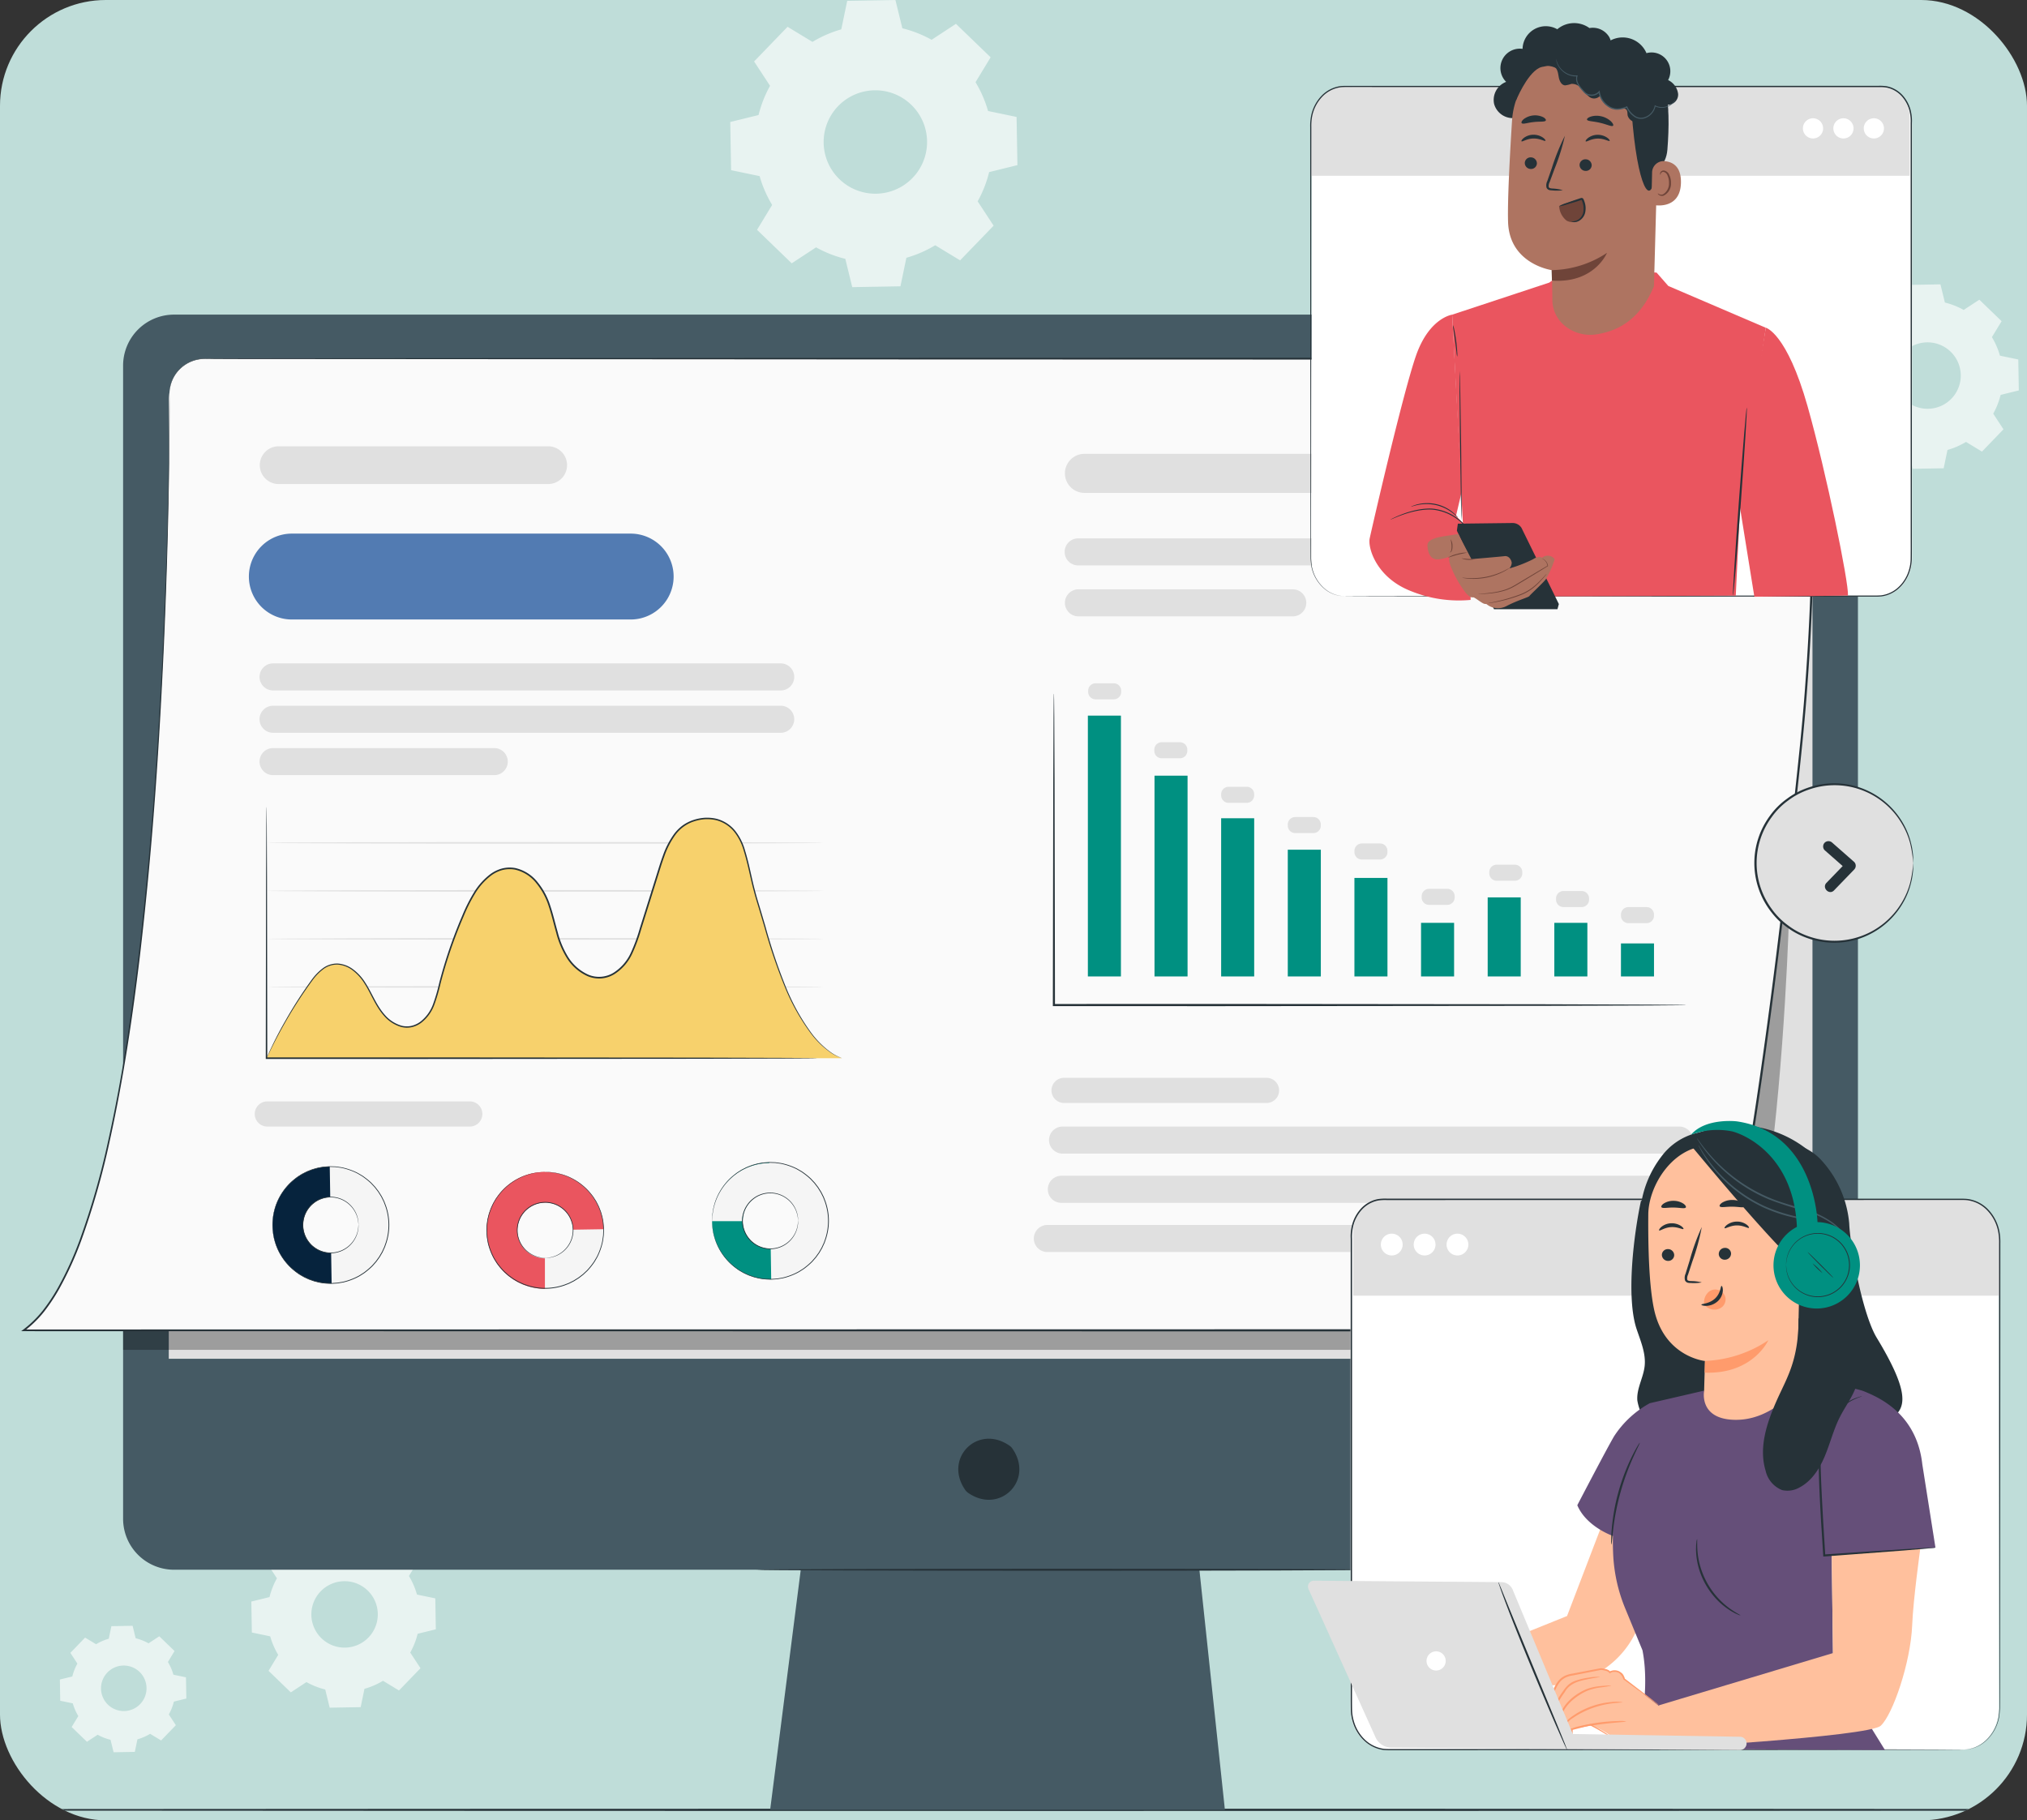 <?xml version="1.0" encoding="UTF-8"?> <svg xmlns="http://www.w3.org/2000/svg" xmlns:xlink="http://www.w3.org/1999/xlink" width="383" height="344" viewBox="0 0 383 344"><rect x="0" y="0" width="383" height="344" fill="#333333" stroke="none"/><defs><clipPath id="clip-path"><rect id="Rectangle_26817" data-name="Rectangle 26817" width="383" height="344" rx="20" transform="translate(834 8232)" fill="#bfddd9"></rect></clipPath><clipPath id="clip-path-2"><rect id="Rectangle_26815" data-name="Rectangle 26815" width="561.333" height="353.966" fill="none"></rect></clipPath><clipPath id="clip-path-5"><rect id="Rectangle_26795" data-name="Rectangle 26795" width="314.881" height="87.462" fill="none"></rect></clipPath></defs><g id="Group_44819" data-name="Group 44819" transform="translate(-834 -8229)"><rect id="Rectangle_26816" data-name="Rectangle 26816" width="383" height="344" rx="20" transform="translate(834 8229)" fill="#bfddd9"></rect><g id="Mask_Group_31975" data-name="Mask Group 31975" transform="translate(0 -3)" clip-path="url(#clip-path)"><g id="Group_44749" data-name="Group 44749" transform="translate(755.195 8232)"><g id="Group_44748" data-name="Group 44748" clip-path="url(#clip-path-2)"><g id="Group_44717" data-name="Group 44717" transform="translate(0 -0.001)"><g id="Group_44751" data-name="Group 44751"><path id="Path_90034" data-name="Path 90034" d="M536.627,71.609a14.321,14.321,0,0,1,3.5-1.52l.72-3.463,5.85-.1.843,3.435a14.322,14.322,0,0,1,3.549,1.4l2.957-1.938,4.209,4.064L556.422,76.5a14.324,14.324,0,0,1,1.52,3.5l3.462.721.1,5.85-3.435.842a14.343,14.343,0,0,1-1.4,3.549l1.938,2.956-4.063,4.21L551.527,96.3a14.34,14.34,0,0,1-3.5,1.52l-.721,3.462-5.851.1-.842-3.435a14.326,14.326,0,0,1-3.549-1.4l-2.957,1.938L529.9,94.425l1.833-3.023a14.337,14.337,0,0,1-1.52-3.5l-3.463-.721-.1-5.85,3.435-.842a14.339,14.339,0,0,1,1.4-3.549l-1.939-2.956,4.064-4.209Zm3.119,7.793a6.277,6.277,0,1,0,8.875-.156,6.277,6.277,0,0,0-8.875.156" transform="translate(-101.247 -12.788)" fill="#e8f3f1"></path><path id="Path_90035" data-name="Path 90035" d="M9.981,151.78a14.319,14.319,0,0,1,3.5-1.52L14.2,146.8l5.85-.1.842,3.435a14.319,14.319,0,0,1,3.549,1.4l2.957-1.938,4.209,4.064-1.833,3.023a14.324,14.324,0,0,1,1.52,3.5l3.462.721.1,5.85-3.435.843a14.31,14.31,0,0,1-1.4,3.549l1.938,2.956L27.9,178.3l-3.023-1.833a14.355,14.355,0,0,1-3.5,1.52l-.721,3.462-5.851.1-.842-3.435a14.33,14.33,0,0,1-3.549-1.4L7.462,178.66,3.253,174.6l1.833-3.023a14.332,14.332,0,0,1-1.52-3.5L.1,167.354,0,161.5l3.435-.842a14.341,14.341,0,0,1,1.4-3.549l-1.939-2.956,4.064-4.209Zm3.119,7.793a6.277,6.277,0,1,0,8.876-.156,6.277,6.277,0,0,0-8.876.156" transform="translate(0 -28.201)" fill="#f5f5f5"></path><path id="Path_90037" data-name="Path 90037" d="M166.337,361.437a14.316,14.316,0,0,1,3.5-1.52l.72-3.463,5.851-.1.842,3.435a14.317,14.317,0,0,1,3.549,1.4l2.957-1.938,4.209,4.064-1.833,3.023a14.324,14.324,0,0,1,1.52,3.5l3.462.721.1,5.85-3.435.842a14.338,14.338,0,0,1-1.4,3.549l1.938,2.957-4.064,4.209-3.023-1.833a14.356,14.356,0,0,1-3.5,1.52l-.72,3.463-5.851.1-.842-3.435a14.328,14.328,0,0,1-3.549-1.4l-2.956,1.938-4.21-4.064,1.833-3.023a14.317,14.317,0,0,1-1.52-3.5l-3.463-.721-.1-5.851,3.435-.842a14.342,14.342,0,0,1,1.4-3.549l-1.938-2.956,4.064-4.209Zm3.119,7.793a6.277,6.277,0,1,0,8.876-.156,6.277,6.277,0,0,0-8.876.156" transform="translate(-30.059 -68.507)" fill="#e8f3f1"></path><path id="Path_90038" data-name="Path 90038" d="M118.406,383.844a9.778,9.778,0,0,1,2.4-1.042l.494-2.374,4.01-.07.577,2.355a9.805,9.805,0,0,1,2.434.957l2.027-1.329,2.886,2.787-1.257,2.072a9.825,9.825,0,0,1,1.043,2.4l2.373.494.07,4.01-2.355.578a9.812,9.812,0,0,1-.957,2.433l1.329,2.027-2.786,2.886-2.073-1.257a9.816,9.816,0,0,1-2.4,1.043l-.494,2.373-4.01.07-.577-2.355a9.818,9.818,0,0,1-2.434-.957l-2.027,1.329-2.886-2.786,1.257-2.073a9.812,9.812,0,0,1-1.043-2.4l-2.373-.494-.07-4.01,2.355-.578a9.813,9.813,0,0,1,.957-2.433l-1.329-2.027,2.786-2.886Zm2.138,5.342a4.3,4.3,0,1,0,6.084-.107,4.3,4.3,0,0,0-6.084.107" transform="translate(-21.448 -73.123)" fill="#e8f3f1"></path><path id="Path_90039" data-name="Path 90039" d="M283.914,7.916a22.331,22.331,0,0,1,5.445-2.367l1.122-5.39L299.588,0,300.9,5.346a22.292,22.292,0,0,1,5.526,2.174l4.6-3.017,6.552,6.327-2.853,4.7a22.326,22.326,0,0,1,2.367,5.447l5.389,1.122.16,9.107L317.3,32.521a22.328,22.328,0,0,1-2.174,5.525l3.017,4.6L311.813,49.2l-4.706-2.854a22.3,22.3,0,0,1-5.446,2.367l-1.122,5.39-9.107.16-1.311-5.347a22.329,22.329,0,0,1-5.525-2.174l-4.6,3.017-6.553-6.327,2.853-4.705a22.325,22.325,0,0,1-2.367-5.446l-5.389-1.122-.16-9.107,5.347-1.311a22.329,22.329,0,0,1,2.174-5.525l-3.017-4.6,6.326-6.552Zm4.855,12.132a9.771,9.771,0,1,0,13.816-.243,9.77,9.77,0,0,0-13.816.243" transform="translate(-51.595 0.001)" fill="#e8f3f1"></path></g></g><g id="Group_44719" data-name="Group 44719"><g id="Group_44718" data-name="Group 44718" clip-path="url(#clip-path-2)"><path id="Path_90040" data-name="Path 90040" d="M551.5,423.365c0,.116-119.432.211-266.726.211-147.344,0-266.751-.094-266.751-.211s119.407-.21,266.751-.21c147.293,0,266.726.094,266.726.21" transform="translate(-3.465 -81.351)" fill="#263238"></path></g></g><g id="Group_44730" data-name="Group 44730"><g id="Group_44729" data-name="Group 44729" clip-path="url(#clip-path-2)"><path id="Path_90041" data-name="Path 90041" d="M444.522,73.605H135.987a9.631,9.631,0,0,0-9.631,9.631V301.16a9.631,9.631,0,0,0,9.631,9.631H254.4l-5.785,45.373h85.926l-4.82-45.373h114.8a9.631,9.631,0,0,0,9.631-9.63V83.236a9.631,9.631,0,0,0-9.632-9.631" transform="translate(-24.292 -14.151)" fill="#455a64"></path><path id="Path_90042" data-name="Path 90042" d="M331.933,338.431c4.2,6-2.372,12.567-8.372,8.372a2.164,2.164,0,0,1-.515-.518c-4.185-6,2.375-12.557,8.371-8.37a2.1,2.1,0,0,1,.516.516" transform="translate(-61.851 -64.709)" fill="#263238"></path><path id="Path_90043" data-name="Path 90043" d="M447.617,272.9H137.039V91.738a7.833,7.833,0,0,1,7.834-7.833H439.784a7.833,7.833,0,0,1,7.833,7.833Z" transform="translate(-26.346 -16.131)" fill="#e0e0e0"></path><g id="Group_44722" data-name="Group 44722" transform="translate(102.065 167.626)" opacity="0.3"><g id="Group_44721" data-name="Group 44721"><g id="Group_44720" data-name="Group 44720" clip-path="url(#clip-path-5)"><path id="Path_90044" data-name="Path 90044" d="M126.357,291.293v3.691H431s2.737-11.254,4.9-23.593c3.737-21.318,5-50.531,5.236-58.563s0-4.559,0-4.559Z" transform="translate(-126.357 -207.522)"></path></g></g></g><path id="Path_90045" data-name="Path 90045" d="M130.651,90.613s.6,156.893-27.538,176.914H421.961s7.332-17.468,16.833-109.095c2.3-22.172,2.3-39.237,2.3-39.237V90.487a6.627,6.627,0,0,0-6.67-6.582H137.353a6.654,6.654,0,0,0-6.7,6.708" transform="translate(-19.823 -16.131)" fill="#fafafa"></path><path id="Path_90046" data-name="Path 90046" d="M130.534,90.567s0-.216.013-.646a6.614,6.614,0,0,1,.428-1.865,6.546,6.546,0,0,1,1.809-2.563,6.724,6.724,0,0,1,3.979-1.653c6.615-.061,16.361-.04,28.918-.063l106.376-.066,157.832-.045h2.789a18.127,18.127,0,0,1,2.826.109,6.822,6.822,0,0,1,4.655,3.135,6.722,6.722,0,0,1,.961,2.72c.1.98.035,1.9.054,2.853q0,2.836,0,5.689-.009,11.412-.018,23.081c-.131,7.78-.509,15.636-1.084,23.554-.542,7.922-1.434,15.892-2.3,23.929-1.75,16.075-3.68,32.421-6.044,48.959q-1.74,12.408-3.961,24.926c-.754,4.168-1.543,8.346-2.456,12.512a108.85,108.85,0,0,1-3.273,12.431l-.045.128H419.86L103,267.643H102.5l.4-.293a20.713,20.713,0,0,0,3.682-3.59,34.574,34.574,0,0,0,2.831-4.254,63.393,63.393,0,0,0,4.175-9.149,145.326,145.326,0,0,0,5.35-18.632c2.733-12.295,4.426-24.083,5.765-35.131,2.61-22.115,3.751-41.324,4.522-57.041.742-15.722,1.015-27.973,1.159-36.289.1-8.277.144-12.375.148-12.7,0,0,.021,1.1.019,3.231s-.018,5.31-.072,9.469c-.113,8.317-.359,20.569-1.072,36.3-.743,15.721-1.859,34.935-4.447,57.063-1.328,11.055-3.01,22.851-5.736,35.164a145.549,145.549,0,0,1-5.346,18.676,63.71,63.71,0,0,1-4.191,9.2,34.848,34.848,0,0,1-2.855,4.3,21.028,21.028,0,0,1-3.745,3.653L103,267.32l316.864-.048h1.984l-.194.128a108.988,108.988,0,0,0,3.25-12.357c.912-4.16,1.7-8.334,2.454-12.5q2.212-12.5,3.96-24.91c2.364-16.531,4.3-32.874,6.049-48.945.867-8.038,1.76-16,2.3-23.913.576-7.911.956-15.761,1.088-23.531q.012-11.663.024-23.075,0-2.852,0-5.689c-.016-.937.042-1.909-.05-2.806a6.328,6.328,0,0,0-.9-2.561,6.437,6.437,0,0,0-4.39-2.958,17.887,17.887,0,0,0-2.759-.1h-2.789l-157.832-.045L165.681,83.94l-28.913-.015a6.664,6.664,0,0,0-3.943,1.616,6.527,6.527,0,0,0-1.81,2.531,6.855,6.855,0,0,0-.481,2.5" transform="translate(-19.706 -16.084)" fill="#263238"></path><path id="Path_90047" data-name="Path 90047" d="M390.039,367.2c0,.105-25.864.191-57.762.191s-57.767-.086-57.767-.191,25.858-.191,57.767-.191,57.762.086,57.762.191" transform="translate(-52.774 -70.558)" fill="#263238"></path><path id="Path_90048" data-name="Path 90048" d="M212.828,111.546H161.9a3.568,3.568,0,1,1,0-7.136h50.924a3.568,3.568,0,0,1,0,7.136" transform="translate(-30.44 -20.073)" fill="#e0e0e0"></path><path id="Path_90049" data-name="Path 90049" d="M227.92,141.068H163.895a8.114,8.114,0,0,1,0-16.229H227.92a8.114,8.114,0,1,1,0,16.229" transform="translate(-29.949 -24)" fill="#527bb2"></path><path id="Path_90050" data-name="Path 90050" d="M256.708,160.313H160.893a2.557,2.557,0,1,1,0-5.113h95.815a2.557,2.557,0,1,1,0,5.113" transform="translate(-30.44 -29.837)" fill="#e0e0e0"></path><path id="Path_90051" data-name="Path 90051" d="M256.708,170.221H160.893a2.557,2.557,0,1,1,0-5.113h95.815a2.557,2.557,0,1,1,0,5.113" transform="translate(-30.44 -31.742)" fill="#e0e0e0"></path><path id="Path_90052" data-name="Path 90052" d="M202.581,180.129H160.893a2.557,2.557,0,1,1,0-5.113h41.689a2.557,2.557,0,1,1,0,5.113" transform="translate(-30.44 -33.647)" fill="#e0e0e0"></path><path id="Path_90053" data-name="Path 90053" d="M462.043,268.673H345.506a2.556,2.556,0,1,1,0-5.113H462.043a2.556,2.556,0,1,1,0,5.113" transform="translate(-65.932 -50.669)" fill="#e0e0e0"></path><path id="Path_90054" data-name="Path 90054" d="M459.4,131.065H349.223a2.557,2.557,0,1,1,0-5.113H459.4a2.557,2.557,0,0,1,0,5.113" transform="translate(-66.646 -24.214)" fill="#e0e0e0"></path><path id="Path_90055" data-name="Path 90055" d="M389.715,142.982H349.222a2.556,2.556,0,1,1,0-5.112h40.493a2.556,2.556,0,1,1,0,5.112" transform="translate(-66.646 -26.505)" fill="#e0e0e0"></path><path id="Path_90056" data-name="Path 90056" d="M461.821,280.189H345.284a2.557,2.557,0,1,1,0-5.113H461.821a2.557,2.557,0,0,1,0,5.113" transform="translate(-65.889 -52.883)" fill="#e0e0e0"></path><path id="Path_90057" data-name="Path 90057" d="M402.985,291.7h-61.1a2.557,2.557,0,0,1,0-5.113h61.1a2.557,2.557,0,1,1,0,5.113" transform="translate(-65.235 -55.097)" fill="#e0e0e0"></path><path id="Path_90058" data-name="Path 90058" d="M398.518,113.555H350.356a3.69,3.69,0,0,1,0-7.38h48.162a3.69,3.69,0,0,1,0,7.38" transform="translate(-66.646 -20.412)" fill="#e0e0e0"></path><path id="Path_90059" data-name="Path 90059" d="M344.049,162.3a1.774,1.774,0,0,1,.017.283c0,.2.01.478.016.835.008.753.019,1.838.032,3.241.013,2.847.032,6.973.056,12.166.019,10.426.045,25.129.076,42.306l-.2-.2,30.3-.012,63.034.061,19.1.067,5.193.04,1.35.02c.3.007.46.022.46.022s-.156.015-.46.022l-1.35.02-5.193.04-19.1.067-63.034.061-30.3-.012h-.2v-.2c.031-17.177.057-31.88.076-42.306.024-5.193.044-9.32.057-12.166.014-1.4.025-2.488.032-3.241.007-.357.012-.632.016-.835a1.811,1.811,0,0,1,.017-.283" transform="translate(-66.105 -31.201)" fill="#263238"></path><rect id="Rectangle_26796" data-name="Rectangle 26796" width="6.244" height="10.131" transform="translate(347.311 174.393)" fill="#009081"></rect><rect id="Rectangle_26797" data-name="Rectangle 26797" width="6.244" height="10.131" transform="translate(372.493 174.393)" fill="#009081"></rect><rect id="Rectangle_26798" data-name="Rectangle 26798" width="6.244" height="6.244" transform="translate(385.083 178.28)" fill="#009081"></rect><rect id="Rectangle_26799" data-name="Rectangle 26799" width="6.244" height="14.946" transform="translate(359.902 169.578)" fill="#009081"></rect><rect id="Rectangle_26800" data-name="Rectangle 26800" width="6.244" height="18.621" transform="translate(334.721 165.903)" fill="#009081"></rect><rect id="Rectangle_26801" data-name="Rectangle 26801" width="6.244" height="23.953" transform="translate(322.13 160.571)" fill="#009081"></rect><rect id="Rectangle_26802" data-name="Rectangle 26802" width="6.244" height="29.891" transform="translate(309.539 154.633)" fill="#009081"></rect><rect id="Rectangle_26803" data-name="Rectangle 26803" width="6.244" height="37.945" transform="translate(296.949 146.579)" fill="#009081"></rect><rect id="Rectangle_26804" data-name="Rectangle 26804" width="6.244" height="49.29" transform="translate(284.358 135.234)" fill="#009081"></rect><path id="Path_90060" data-name="Path 90060" d="M478.139,215.249h3.437a1.4,1.4,0,0,0,1.4-1.4v-.232a1.4,1.4,0,0,0-1.4-1.4h-3.437a1.4,1.4,0,0,0-1.4,1.4v.232a1.4,1.4,0,0,0,1.4,1.4" transform="translate(-91.652 -40.797)" fill="#e0e0e0"></path><path id="Path_90061" data-name="Path 90061" d="M462.954,211.486h3.437a1.4,1.4,0,0,0,1.4-1.4v-.232a1.4,1.4,0,0,0-1.4-1.4h-3.437a1.4,1.4,0,0,0-1.4,1.4v.232a1.4,1.4,0,0,0,1.4,1.4" transform="translate(-88.733 -40.074)" fill="#e0e0e0"></path><path id="Path_90062" data-name="Path 90062" d="M447.332,205.327h3.437a1.4,1.4,0,0,0,1.4-1.4v-.232a1.4,1.4,0,0,0-1.4-1.4h-3.437a1.4,1.4,0,0,0-1.4,1.4v.232a1.4,1.4,0,0,0,1.4,1.4" transform="translate(-85.729 -38.89)" fill="#e0e0e0"></path><path id="Path_90063" data-name="Path 90063" d="M431.516,210.974h3.437a1.4,1.4,0,0,0,1.4-1.4v-.232a1.4,1.4,0,0,0-1.4-1.4h-3.437a1.4,1.4,0,0,0-1.4,1.4v.232a1.4,1.4,0,0,0,1.4,1.4" transform="translate(-82.689 -39.975)" fill="#e0e0e0"></path><path id="Path_90064" data-name="Path 90064" d="M415.79,200.362h3.437a1.4,1.4,0,0,0,1.4-1.4v-.233a1.4,1.4,0,0,0-1.4-1.4H415.79a1.4,1.4,0,0,0-1.4,1.4v.233a1.4,1.4,0,0,0,1.4,1.4" transform="translate(-79.665 -37.935)" fill="#e0e0e0"></path><path id="Path_90065" data-name="Path 90065" d="M400.2,194.178h3.437a1.4,1.4,0,0,0,1.4-1.4v-.232a1.4,1.4,0,0,0-1.4-1.4H400.2a1.4,1.4,0,0,0-1.4,1.4v.232a1.4,1.4,0,0,0,1.4,1.4" transform="translate(-76.669 -36.746)" fill="#e0e0e0"></path><path id="Path_90066" data-name="Path 90066" d="M384.615,187.1h3.437a1.4,1.4,0,0,0,1.4-1.4v-.232a1.4,1.4,0,0,0-1.4-1.4h-3.437a1.4,1.4,0,0,0-1.4,1.4v.232a1.4,1.4,0,0,0,1.4,1.4" transform="translate(-73.672 -35.386)" fill="#e0e0e0"></path><path id="Path_90067" data-name="Path 90067" d="M368.977,176.676h3.437a1.4,1.4,0,0,0,1.4-1.4v-.232a1.4,1.4,0,0,0-1.4-1.4h-3.437a1.4,1.4,0,0,0-1.4,1.4v.232a1.4,1.4,0,0,0,1.4,1.4" transform="translate(-70.666 -33.381)" fill="#e0e0e0"></path><path id="Path_90068" data-name="Path 90068" d="M353.507,162.888h3.437a1.4,1.4,0,0,0,1.4-1.4v-.233a1.4,1.4,0,0,0-1.4-1.4h-3.437a1.4,1.4,0,0,0-1.4,1.4v.233a1.4,1.4,0,0,0,1.4,1.4" transform="translate(-67.692 -30.731)" fill="#e0e0e0"></path><path id="Path_90069" data-name="Path 90069" d="M384.16,256.914H345.9a2.377,2.377,0,0,1,0-4.754H384.16a2.377,2.377,0,0,1,0,4.754" transform="translate(-66.042 -48.478)" fill="#e0e0e0"></path><path id="Path_90070" data-name="Path 90070" d="M197.786,262.429H159.527a2.377,2.377,0,1,1,0-4.754h38.259a2.377,2.377,0,0,1,0,4.754" transform="translate(-30.212 -49.538)" fill="#e0e0e0"></path><path id="Path_90071" data-name="Path 90071" d="M265.2,230.853c0,.086-23.531.154-52.553.154s-52.558-.069-52.558-.154,23.527-.154,52.558-.154,52.553.069,52.553.154" transform="translate(-30.778 -44.352)" fill="#e0e0e0"></path><path id="Path_90072" data-name="Path 90072" d="M265.2,219.619c0,.086-23.531.154-52.553.154s-52.558-.068-52.558-.154,23.527-.154,52.558-.154,52.553.068,52.553.154" transform="translate(-30.778 -42.192)" fill="#e0e0e0"></path><path id="Path_90073" data-name="Path 90073" d="M265.2,208.385c0,.086-23.531.154-52.553.154s-52.558-.069-52.558-.154,23.527-.154,52.558-.154,52.553.069,52.553.154" transform="translate(-30.778 -40.032)" fill="#e0e0e0"></path><path id="Path_90074" data-name="Path 90074" d="M265.2,197.15c0,.086-23.531.154-52.553.154s-52.558-.069-52.558-.154S183.62,197,212.651,197s52.553.069,52.553.154" transform="translate(-30.778 -37.872)" fill="#e0e0e0"></path><path id="Path_90075" data-name="Path 90075" d="M257.783,222.973c-2.048-4.943-3.453-10.346-5.024-15.465-1.368-4.457-1.494-6.54-2.667-10.306-1.849-5.93-6.741-6.587-10.3-4.979-3.17,1.431-4.538,5.158-5.59,8.511q-1.886,6.013-3.774,12.029a21.288,21.288,0,0,1-2.3,5.484,7.042,7.042,0,0,1-4.715,3.285c-3.214.424-6.092-2.267-7.466-5.242s-1.755-6.331-2.984-9.372-3.757-5.959-7-6.018c-3.99-.074-6.7,4-8.361,7.68a87.743,87.743,0,0,0-5.031,14.385,19.549,19.549,0,0,1-1.671,4.9,5.632,5.632,0,0,1-3.97,3c-2.191.27-4.225-1.292-5.5-3.119s-2.057-3.972-3.363-5.777-3.406-3.3-5.582-2.922c-1.953.341-3.351,2.052-4.506,3.685a86.343,86.343,0,0,0-8.073,14.052H268.632c-5.008-1.725-8.8-8.869-10.85-13.812" transform="translate(-30.743 -36.81)" fill="#f7d16c"></path><path id="Path_90076" data-name="Path 90076" d="M263.882,236.262s-.133.01-.391.016l-1.149.015-4.414.028-16.235.049-53.564.045-28.254-.011h-.144v-.143c.023-13.93.042-25.8.056-34.205.018-4.188.031-7.511.041-9.8.01-1.13.018-2,.023-2.6,0-.288.009-.51.012-.67s.012-.228.012-.228.008.077.012.228.006.382.011.67c.006.6.013,1.475.023,2.6.01,2.287.023,5.61.041,9.8.014,8.4.033,20.275.056,34.205l-.143-.144,28.254-.01,53.564.045,16.235.049,4.414.028,1.149.015c.258.006.391.016.391.016" transform="translate(-30.708 -36.288)" fill="#263238"></path><path id="Path_90079" data-name="Path 90079" d="M159.91,236.752a68.53,68.53,0,0,1,3.57-7.1,80.852,80.852,0,0,1,5.049-7.842,10.019,10.019,0,0,1,1.983-2.026,4.506,4.506,0,0,1,2.862-.92,5.444,5.444,0,0,1,2.972,1.158,9.162,9.162,0,0,1,2.253,2.5c1.254,1.926,2.054,4.254,3.716,6.1a6.563,6.563,0,0,0,3.115,1.989,4.1,4.1,0,0,0,1.888.023,4.551,4.551,0,0,0,1.738-.841,7.389,7.389,0,0,0,2.313-3.241,33.865,33.865,0,0,0,1.176-4.046,87.363,87.363,0,0,1,2.645-8.443q.786-2.131,1.708-4.269a30.426,30.426,0,0,1,2.109-4.216,12.512,12.512,0,0,1,3.2-3.611,6.616,6.616,0,0,1,2.23-1.072,5.931,5.931,0,0,1,2.5-.073,7.462,7.462,0,0,1,4.2,2.682,13.329,13.329,0,0,1,2.4,4.483c.544,1.622.922,3.3,1.393,4.947a16.833,16.833,0,0,0,1.99,4.732,8.672,8.672,0,0,0,3.8,3.306,5.233,5.233,0,0,0,4.787-.39,8.766,8.766,0,0,0,3.216-3.706,31.61,31.61,0,0,0,1.708-4.645q1.479-4.71,2.9-9.245c.483-1.507.918-3.012,1.456-4.474a15.86,15.86,0,0,1,2.112-4.106,7.761,7.761,0,0,1,1.611-1.621,7.482,7.482,0,0,1,2.009-1.032,8.9,8.9,0,0,1,2.181-.439,7.99,7.99,0,0,1,2.191.183,6.712,6.712,0,0,1,3.575,2.286,10.52,10.52,0,0,1,1.85,3.687c.8,2.582,1.229,5.153,1.87,7.559.311,1.207.673,2.372,1.018,3.519s.67,2.271.994,3.368a103.057,103.057,0,0,0,3.956,11.674,40.238,40.238,0,0,0,4.5,8.119,16.631,16.631,0,0,0,4.152,4.111,9.79,9.79,0,0,0,1.349.712c.317.137.476.215.476.215s-.166-.058-.487-.186a8.867,8.867,0,0,1-1.371-.689,16.383,16.383,0,0,1-4.215-4.092A39.9,39.9,0,0,1,258,223.662a102.123,102.123,0,0,1-4.007-11.681q-.489-1.644-1-3.364c-.347-1.144-.715-2.315-1.029-3.526-.65-2.418-1.09-4.983-1.885-7.544a10.252,10.252,0,0,0-1.808-3.592,6.436,6.436,0,0,0-3.436-2.191,7.728,7.728,0,0,0-2.108-.173,8.614,8.614,0,0,0-2.109.429,7.035,7.035,0,0,0-3.484,2.561,15.638,15.638,0,0,0-2.066,4.034c-.53,1.447-.965,2.954-1.447,4.462l-2.9,9.247a31.971,31.971,0,0,1-1.724,4.691,9.069,9.069,0,0,1-3.331,3.833,5.563,5.563,0,0,1-2.471.822,5.626,5.626,0,0,1-2.59-.409,8.976,8.976,0,0,1-3.94-3.421,17.077,17.077,0,0,1-2.029-4.818c-.475-1.662-.851-3.333-1.389-4.935A13.042,13.042,0,0,0,210.9,203.7a7.167,7.167,0,0,0-4.022-2.581,5.645,5.645,0,0,0-2.369.067,6.327,6.327,0,0,0-2.131,1.023,12.227,12.227,0,0,0-3.121,3.524,30.086,30.086,0,0,0-2.093,4.175q-.92,2.129-1.707,4.253a87.459,87.459,0,0,0-2.65,8.413,34.011,34.011,0,0,1-1.193,4.076,7.644,7.644,0,0,1-2.4,3.347,4.8,4.8,0,0,1-1.836.882,4.346,4.346,0,0,1-2-.028,6.8,6.8,0,0,1-3.232-2.068c-1.7-1.9-2.489-4.242-3.724-6.143a8.985,8.985,0,0,0-2.192-2.453,5.254,5.254,0,0,0-2.858-1.128,4.313,4.313,0,0,0-2.744.874,9.837,9.837,0,0,0-1.954,1.981,82.577,82.577,0,0,0-5.082,7.8c-1.277,2.215-2.174,3.988-2.772,5.193l-.669,1.379c-.149.311-.233.467-.233.467" transform="translate(-30.743 -36.778)" fill="#263238"></path><path id="Path_90080" data-name="Path 90080" d="M161.31,284.142A10.991,10.991,0,1,1,172.476,295a11.032,11.032,0,0,1-11.166-10.863m16.245-.263a5.256,5.256,0,1,0-5.17,5.364,5.272,5.272,0,0,0,5.17-5.364" transform="translate(-31.011 -52.469)" fill="#f5f5f5"></path><path id="Path_90081" data-name="Path 90081" d="M161.31,284.142a11.031,11.031,0,0,1,10.813-11.218l.092,5.762a5.28,5.28,0,0,0,.169,10.558l.092,5.762a11.027,11.027,0,0,1-11.166-10.863" transform="translate(-31.011 -52.469)" fill="#06233d"></path><path id="Path_90082" data-name="Path 90082" d="M178.9,285.238a.368.368,0,0,1,0,.086c0,.064,0,.147,0,.251a2.3,2.3,0,0,1-.028.407,3.509,3.509,0,0,1-.092.551,4.988,4.988,0,0,1-.547,1.426,5.265,5.265,0,0,1-6.325,2.41,5.614,5.614,0,0,1-.7-.295,5.7,5.7,0,0,1-.66-.411,4.929,4.929,0,0,1-1.144-1.116,5.172,5.172,0,0,1-.785-1.459,5.3,5.3,0,0,1-.053-3.368,5.205,5.205,0,0,1,.738-1.484,4.9,4.9,0,0,1,1.107-1.153,5.7,5.7,0,0,1,.647-.432,5.639,5.639,0,0,1,.69-.317,5.282,5.282,0,0,1,6.4,2.2,5.023,5.023,0,0,1,.592,1.409,3.909,3.909,0,0,1,.11.548,2.452,2.452,0,0,1,.04.406l.01.25a.434.434,0,0,1,0,.086.383.383,0,0,1-.014-.085c0-.064-.014-.146-.023-.25a2.819,2.819,0,0,0-.054-.4,4.032,4.032,0,0,0-.121-.54,5.057,5.057,0,0,0-.607-1.381,5.275,5.275,0,0,0-1.351-1.46,5.16,5.16,0,0,0-4.935-.664,4.735,4.735,0,0,0-1.3.735,5.85,5.85,0,0,0-.579.513,6.023,6.023,0,0,0-.5.613,5.076,5.076,0,0,0-.716,1.445,5.6,5.6,0,0,0-.242,1.645,5.246,5.246,0,0,0,1.057,3.056,5.812,5.812,0,0,0,.517.6,5.634,5.634,0,0,0,.6.494,5.384,5.384,0,0,0,.642.4,5.539,5.539,0,0,0,.681.29,5.158,5.158,0,0,0,4.911-.823,5.26,5.26,0,0,0,1.3-1.5,5.115,5.115,0,0,0,.562-1.4,4,4,0,0,0,.1-.543,2.632,2.632,0,0,0,.041-.4c.006-.1.01-.186.015-.25a.313.313,0,0,1,.011-.086" transform="translate(-32.36 -53.828)" fill="#263238"></path><path id="Path_90083" data-name="Path 90083" d="M161.309,284.127s.009.06.019.178.023.3.041.523c.009.115.019.243.029.384s.05.293.077.459.061.344.094.535a5.82,5.82,0,0,0,.153.6,10.521,10.521,0,0,0,1.262,2.9,10.978,10.978,0,0,0,2.83,3.075l.479.346c.166.109.344.205.519.31s.348.217.538.3l.573.265.291.134.306.107.62.216c.21.068.43.108.648.164a5.521,5.521,0,0,0,.665.141,10.043,10.043,0,0,0,1.387.139c.237,0,.475.024.714.016l.725-.049c.121-.011.244-.011.365-.03l.364-.063c.243-.045.49-.077.734-.133a11.328,11.328,0,0,0,1.452-.456,11.571,11.571,0,0,0,1.415-.654c.228-.133.448-.281.674-.422a5.621,5.621,0,0,0,.651-.469,12.154,12.154,0,0,0,1.22-1.08l.544-.623.137-.157.122-.169.245-.34.246-.341.213-.365.213-.366.107-.183.09-.194.358-.778.283-.816a10.89,10.89,0,0,0-.11-6.907l-.309-.806q-.193-.384-.383-.767l-.1-.191-.113-.18-.225-.359-.225-.358-.256-.333-.255-.332-.128-.166-.142-.152-.565-.605a11.977,11.977,0,0,0-1.254-1.04,5.678,5.678,0,0,0-.666-.448c-.23-.133-.455-.275-.687-.4a11.945,11.945,0,0,0-2.9-1.018c-.246-.048-.494-.072-.738-.109l-.366-.051c-.122-.015-.245-.011-.367-.018l-.725-.027c-.239,0-.477.027-.713.04a10.28,10.28,0,0,0-1.382.184,5.783,5.783,0,0,0-.66.162c-.216.064-.435.111-.642.186l-.612.236-.3.116-.286.144-.564.283c-.187.092-.354.216-.528.321s-.346.212-.509.326l-.467.362A10.971,10.971,0,0,0,162.8,278.5a10.577,10.577,0,0,0-1.168,2.943,5.671,5.671,0,0,0-.133.6c-.027.191-.053.37-.077.537s-.05.32-.062.461-.011.27-.016.385c-.011.227-.019.4-.025.523s-.014.179-.014.179,0-.061,0-.179.006-.3.01-.524c0-.116.007-.245.01-.387s.036-.3.056-.464l.07-.54a5.7,5.7,0,0,1,.128-.607,10.476,10.476,0,0,1,1.153-2.97,11,11,0,0,1,2.735-3.2l.471-.368c.163-.116.339-.22.511-.331s.344-.232.532-.325l.569-.288.289-.146.3-.118.618-.241c.209-.076.431-.124.648-.189a5.758,5.758,0,0,1,.667-.166,10.348,10.348,0,0,1,1.4-.19c.238-.013.479-.04.721-.041l.733.024c.123.006.247,0,.371.018l.37.051c.247.036.5.061.747.109a12.016,12.016,0,0,1,2.939,1.024c.235.126.463.268.7.4a5.869,5.869,0,0,1,.674.452A12.282,12.282,0,0,1,180,275.983l.573.612.144.153.129.167.258.336.26.338.228.362.229.364.115.183.1.193.389.776.313.817a11.011,11.011,0,0,1,.111,7l-.287.826c-.122.263-.242.527-.363.788l-.09.2-.109.186-.216.371-.217.369-.249.346-.248.343-.124.171-.139.159-.552.63a12.247,12.247,0,0,1-1.236,1.091,5.732,5.732,0,0,1-.66.473c-.229.142-.452.292-.683.426a11.658,11.658,0,0,1-1.434.66,11.449,11.449,0,0,1-1.47.459c-.246.057-.5.088-.743.133l-.368.062c-.123.019-.247.019-.369.03l-.733.048c-.242.007-.483-.013-.722-.018a10.353,10.353,0,0,1-1.4-.145,5.813,5.813,0,0,1-.672-.145c-.22-.057-.442-.1-.653-.168l-.626-.221-.308-.108-.293-.137-.578-.27c-.191-.087-.364-.208-.543-.308s-.355-.2-.523-.315l-.481-.351a11.011,11.011,0,0,1-2.838-3.114,10.49,10.49,0,0,1-1.248-2.931,5.8,5.8,0,0,1-.147-.6q-.047-.287-.087-.538c-.026-.166-.056-.32-.07-.461s-.016-.271-.023-.386q-.018-.34-.027-.524c-.006-.118,0-.178,0-.178" transform="translate(-31.011 -52.455)" fill="#263238"></path><path id="Path_90084" data-name="Path 90084" d="M222.285,274.188a10.991,10.991,0,1,1-10.863,11.166,11.031,11.031,0,0,1,10.863-11.166m.262,16.245a5.256,5.256,0,1,0-5.364-5.17,5.272,5.272,0,0,0,5.364,5.17" transform="translate(-40.645 -52.712)" fill="#f5f5f5"></path><path id="Path_90085" data-name="Path 90085" d="M222.284,274.188A11.031,11.031,0,0,1,233.5,285l-5.762.092a5.28,5.28,0,0,0-10.558.169l-5.762.092a11.027,11.027,0,0,1,10.863-11.166" transform="translate(-40.645 -52.712)" fill="#ea555f"></path><path id="Path_90086" data-name="Path 90086" d="M211.42,285.23a11.03,11.03,0,0,1,10.992-11.043v5.762a5.28,5.28,0,0,0,0,10.559v5.763a11.026,11.026,0,0,1-10.99-11.041" transform="translate(-40.645 -52.712)" fill="#ea555f"></path><path id="Path_90087" data-name="Path 90087" d="M223.9,291.781a.369.369,0,0,1-.086,0l-.251,0a2.366,2.366,0,0,1-.407-.027,3.706,3.706,0,0,1-.551-.092,4.986,4.986,0,0,1-1.426-.547,5.266,5.266,0,0,1-2.41-6.326,4.852,4.852,0,0,1,.706-1.36,5.907,5.907,0,0,1,.506-.612,6.007,6.007,0,0,1,.611-.531,5.17,5.17,0,0,1,1.459-.785,5.292,5.292,0,0,1,3.367-.054,5.206,5.206,0,0,1,1.484.737,4.908,4.908,0,0,1,1.153,1.107,5.6,5.6,0,0,1,.432.647,5.519,5.519,0,0,1,.317.69,5.282,5.282,0,0,1-2.2,6.4,5,5,0,0,1-1.409.592,3.79,3.79,0,0,1-.547.11,2.46,2.46,0,0,1-.406.04l-.251.01a.364.364,0,0,1-.086,0,.421.421,0,0,1,.085-.013l.25-.023a2.681,2.681,0,0,0,.4-.054,3.9,3.9,0,0,0,.54-.121,5.07,5.07,0,0,0,1.382-.607,5.258,5.258,0,0,0,1.46-1.351,5.158,5.158,0,0,0,.664-4.935,4.758,4.758,0,0,0-.735-1.3,5.763,5.763,0,0,0-.513-.579,5.832,5.832,0,0,0-.613-.5,5.077,5.077,0,0,0-1.445-.716,5.591,5.591,0,0,0-1.645-.241,5.244,5.244,0,0,0-3.056,1.056,5.915,5.915,0,0,0-.6.517,5.72,5.72,0,0,0-.494.6,4.764,4.764,0,0,0-.692,1.324,5.156,5.156,0,0,0,.823,4.91,5.245,5.245,0,0,0,1.5,1.3,5.086,5.086,0,0,0,1.4.562,3.857,3.857,0,0,0,.543.1,2.614,2.614,0,0,0,.4.041l.25.015a.417.417,0,0,1,.086.01" transform="translate(-42.003 -54.06)" fill="#263238"></path><path id="Path_90088" data-name="Path 90088" d="M222.271,274.188s-.061.009-.178.019l-.523.041-.384.029c-.141.017-.293.05-.459.077l-.535.094a5.86,5.86,0,0,0-.6.154,10.543,10.543,0,0,0-2.9,1.262,10.975,10.975,0,0,0-3.074,2.83l-.347.478c-.109.167-.205.345-.31.519s-.217.348-.3.538-.175.38-.265.573c-.044.1-.089.194-.134.291s-.07.2-.107.306l-.216.62c-.068.21-.108.43-.164.648a5.508,5.508,0,0,0-.141.665,10.017,10.017,0,0,0-.139,1.387c0,.237-.024.475-.016.714s.032.481.049.725c.011.121.011.244.03.365l.063.364c.044.243.077.49.133.734a11.373,11.373,0,0,0,.456,1.452,11.561,11.561,0,0,0,.654,1.415c.132.228.281.448.421.674a5.711,5.711,0,0,0,.469.651,12.28,12.28,0,0,0,1.08,1.22l.624.544.157.137.169.122.34.245.341.246.365.213.366.213.183.107.194.09.778.358.816.283a10.876,10.876,0,0,0,6.907-.11l.806-.309.767-.383.191-.1.18-.113.359-.225.357-.225.334-.256.332-.255.166-.128.152-.142.605-.565a12.078,12.078,0,0,0,1.04-1.254,5.741,5.741,0,0,0,.447-.666c.133-.23.275-.455.4-.687a11.485,11.485,0,0,0,.609-1.436,11.343,11.343,0,0,0,.408-1.465c.048-.246.073-.494.11-.738l.051-.366c.015-.122.011-.245.018-.367.009-.243.018-.486.027-.725s-.027-.477-.04-.713a10.285,10.285,0,0,0-.184-1.382,5.618,5.618,0,0,0-.163-.66c-.063-.216-.11-.435-.185-.642s-.158-.41-.236-.612l-.116-.3c-.048-.1-.1-.191-.144-.286l-.283-.564c-.092-.187-.216-.354-.321-.528s-.212-.346-.326-.509l-.362-.467a10.978,10.978,0,0,0-3.164-2.729,10.576,10.576,0,0,0-2.943-1.168,5.677,5.677,0,0,0-.6-.133l-.537-.077c-.166-.022-.32-.05-.461-.062l-.384-.016-.523-.025c-.118-.006-.179-.014-.179-.014s.061,0,.179,0l.524.011.387.01c.142.01.3.036.464.056l.54.07a5.7,5.7,0,0,1,.607.128,10.473,10.473,0,0,1,2.969,1.153,11.006,11.006,0,0,1,3.2,2.735l.368.47c.116.164.22.34.331.512s.232.344.326.532l.288.569.145.289.119.3.24.619c.077.209.125.43.19.648a5.751,5.751,0,0,1,.166.667,10.363,10.363,0,0,1,.19,1.4c.013.238.04.479.041.721s-.016.487-.024.733c-.007.123,0,.247-.018.371l-.051.37c-.036.247-.061.5-.109.747a12.016,12.016,0,0,1-1.024,2.939c-.126.235-.268.463-.4.7a5.881,5.881,0,0,1-.452.674,12.388,12.388,0,0,1-1.053,1.271l-.612.573-.153.144-.167.129-.336.259-.338.26-.362.228-.363.229-.183.115-.193.1-.776.389-.817.313a11.019,11.019,0,0,1-7,.111l-.826-.287-.788-.363-.2-.091-.186-.109-.371-.216-.369-.217-.346-.249-.343-.248-.171-.124-.159-.138-.63-.553a12.363,12.363,0,0,1-1.092-1.236,5.942,5.942,0,0,1-.473-.66c-.141-.229-.292-.452-.425-.683a12.021,12.021,0,0,1-1.119-2.9c-.057-.246-.088-.5-.133-.743l-.062-.368c-.019-.123-.019-.246-.03-.369q-.024-.37-.048-.733c-.007-.242.013-.484.018-.722a10.361,10.361,0,0,1,.145-1.4,5.819,5.819,0,0,1,.145-.672c.057-.22.1-.442.168-.654l.22-.626c.036-.1.072-.206.108-.308l.137-.294.27-.577c.087-.191.208-.363.308-.543s.2-.355.315-.523l.351-.481a11.012,11.012,0,0,1,3.114-2.838,10.492,10.492,0,0,1,2.931-1.248,5.8,5.8,0,0,1,.6-.147l.538-.087c.166-.025.32-.056.461-.07l.386-.023.524-.027c.118-.006.178,0,.178,0" transform="translate(-40.632 -52.712)" fill="#263238"></path><path id="Path_90089" data-name="Path 90089" d="M264.138,283.178A10.991,10.991,0,1,1,275.3,294.041a11.032,11.032,0,0,1-11.166-10.863m16.245-.262a5.256,5.256,0,1,0-5.17,5.364,5.272,5.272,0,0,0,5.17-5.364" transform="translate(-50.78 -52.284)" fill="#f5f5f5"></path><path id="Path_90090" data-name="Path 90090" d="M264.138,283.179a11.031,11.031,0,0,1,10.813-11.218l.092,5.762a5.28,5.28,0,0,0,.169,10.558l.092,5.762a11.028,11.028,0,0,1-11.166-10.864" transform="translate(-50.78 -52.284)" fill="#009081"></path><path id="Path_90091" data-name="Path 90091" d="M275.073,272.087a11.031,11.031,0,0,1,11.043,10.992h-5.762a5.28,5.28,0,0,0-10.559,0h-5.762a11.027,11.027,0,0,1,11.041-10.99" transform="translate(-50.76 -52.309)" fill="#f5f5f5"></path><path id="Path_90092" data-name="Path 90092" d="M281.731,284.275a.358.358,0,0,1,0,.086c0,.064,0,.147,0,.251a2.376,2.376,0,0,1-.027.407,3.7,3.7,0,0,1-.092.551,4.984,4.984,0,0,1-.547,1.427,5.266,5.266,0,0,1-6.325,2.41,4.85,4.85,0,0,1-1.36-.706,5.9,5.9,0,0,1-.612-.506,6,6,0,0,1-.532-.611,5.173,5.173,0,0,1-.785-1.459,5.293,5.293,0,0,1-.054-3.368,5.2,5.2,0,0,1,.737-1.484,4.908,4.908,0,0,1,1.107-1.153,4.886,4.886,0,0,1,1.337-.75,5.282,5.282,0,0,1,6.4,2.2,5,5,0,0,1,.592,1.409,3.785,3.785,0,0,1,.11.548,2.445,2.445,0,0,1,.04.406l.01.25a.356.356,0,0,1,0,.086.435.435,0,0,1-.013-.085c-.006-.064-.014-.146-.023-.25a2.721,2.721,0,0,0-.054-.4,3.9,3.9,0,0,0-.121-.54,5.06,5.06,0,0,0-.607-1.381,5.249,5.249,0,0,0-1.351-1.46,5.158,5.158,0,0,0-4.934-.664,4.756,4.756,0,0,0-1.3.735,5.861,5.861,0,0,0-.579.513,5.926,5.926,0,0,0-.5.613,5.078,5.078,0,0,0-.717,1.445,5.593,5.593,0,0,0-.241,1.645,5.244,5.244,0,0,0,1.056,3.056,5.913,5.913,0,0,0,.517.6,5.735,5.735,0,0,0,.6.494,4.77,4.77,0,0,0,1.324.692,5.156,5.156,0,0,0,4.91-.823,5.246,5.246,0,0,0,1.3-1.5,5.058,5.058,0,0,0,.562-1.4,3.881,3.881,0,0,0,.1-.543,2.635,2.635,0,0,0,.041-.4c.006-.1.012-.186.015-.25a.434.434,0,0,1,.01-.086" transform="translate(-52.128 -53.642)" fill="#263238"></path><path id="Path_90093" data-name="Path 90093" d="M264.138,283.165s.009.061.019.178.023.3.041.523c.009.115.019.243.029.384s.05.293.077.459.061.344.094.535a5.825,5.825,0,0,0,.154.6,10.523,10.523,0,0,0,1.262,2.9,10.977,10.977,0,0,0,2.83,3.075l.479.346c.166.109.344.205.519.31s.348.217.538.3l.573.265.291.134.306.107.62.216c.21.068.43.108.648.164a5.687,5.687,0,0,0,.665.141,10.154,10.154,0,0,0,1.387.139c.237,0,.475.024.714.016l.724-.049c.121-.01.244-.011.365-.031l.364-.062c.243-.045.49-.077.734-.133a11.911,11.911,0,0,0,2.867-1.111c.228-.132.447-.28.674-.421a5.611,5.611,0,0,0,.651-.469,12.063,12.063,0,0,0,1.22-1.08l.544-.623.137-.157.122-.169.245-.34.246-.341.213-.365.213-.366.107-.183.09-.194.358-.778q.141-.407.283-.816a10.875,10.875,0,0,0-.11-6.907l-.309-.806q-.193-.384-.383-.767l-.1-.191-.113-.18-.225-.36-.225-.358-.256-.333-.255-.332-.128-.166-.142-.152-.565-.605a11.972,11.972,0,0,0-1.255-1.04,5.57,5.57,0,0,0-.666-.448c-.23-.133-.455-.275-.687-.4a11.945,11.945,0,0,0-2.9-1.018c-.246-.048-.494-.072-.738-.109l-.366-.051c-.122-.015-.245-.011-.367-.018l-.725-.027c-.24,0-.477.027-.713.04a10.281,10.281,0,0,0-1.382.184,5.781,5.781,0,0,0-.66.162c-.216.064-.435.111-.642.186l-.612.236-.3.116-.286.143-.564.284c-.187.092-.354.216-.528.321s-.346.212-.509.326l-.467.362a10.97,10.97,0,0,0-2.729,3.164,10.577,10.577,0,0,0-1.168,2.943,5.683,5.683,0,0,0-.133.6c-.027.191-.053.37-.077.537s-.05.32-.062.46-.011.27-.016.385c-.011.227-.019.4-.025.523s-.014.178-.014.178,0-.061,0-.178.006-.3.01-.524c0-.116.006-.245.01-.387s.035-.3.055-.464l.07-.54a5.662,5.662,0,0,1,.128-.607,10.477,10.477,0,0,1,1.153-2.97,11.018,11.018,0,0,1,2.735-3.2l.47-.367c.164-.116.34-.22.512-.331s.344-.232.532-.326l.569-.288.289-.146.3-.118.618-.241c.209-.076.431-.124.648-.189a5.76,5.76,0,0,1,.667-.166,10.358,10.358,0,0,1,1.4-.19c.238-.013.479-.04.721-.041l.733.024c.123.007.247,0,.371.018l.37.051c.247.036.5.061.747.109a11.522,11.522,0,0,1,1.485.41,11.637,11.637,0,0,1,1.454.614c.235.126.463.268.7.4a5.884,5.884,0,0,1,.675.452,12.292,12.292,0,0,1,1.271,1.052l.573.611.144.154.129.167.258.336.26.338.228.362.229.363.115.183.1.193.388.776c.1.271.208.544.313.817a11.013,11.013,0,0,1,.111,7l-.287.826c-.122.263-.242.527-.364.788l-.09.2-.109.186-.216.371-.216.369-.249.346-.247.343-.124.171-.139.158-.552.631a12.25,12.25,0,0,1-1.236,1.091,5.728,5.728,0,0,1-.66.473c-.229.142-.452.292-.682.426a11.67,11.67,0,0,1-1.434.66,11.481,11.481,0,0,1-1.47.459c-.246.057-.5.088-.743.133l-.368.062c-.123.019-.247.019-.369.03l-.733.049c-.242.007-.483-.013-.722-.018a10.352,10.352,0,0,1-1.4-.145,5.8,5.8,0,0,1-.672-.144c-.22-.057-.442-.1-.654-.168l-.626-.221-.308-.108-.293-.136-.578-.27c-.191-.087-.364-.208-.543-.308s-.355-.2-.523-.315l-.481-.351a11.012,11.012,0,0,1-2.838-3.114,10.49,10.49,0,0,1-1.248-2.931,5.779,5.779,0,0,1-.147-.6q-.047-.287-.087-.538c-.025-.166-.056-.32-.07-.461s-.016-.271-.023-.386q-.018-.34-.028-.524c-.006-.118,0-.179,0-.179" transform="translate(-50.78 -52.27)" fill="#263238"></path><path id="Path_90094" data-name="Path 90094" d="M538,198.36a14.9,14.9,0,1,1-14.9-14.9,14.9,14.9,0,0,1,14.9,14.9" transform="translate(-97.701 -35.27)" fill="#e0e0e0"></path><path id="Path_90095" data-name="Path 90095" d="M537.951,198.321a23.068,23.068,0,0,0-.545-3.618,14.246,14.246,0,0,0-1.662-3.931,14.744,14.744,0,0,0-17.7-6.263,13.819,13.819,0,0,0-3.719,2,13.417,13.417,0,0,0-3.1,3.122,14.632,14.632,0,0,0,0,17.37,13.475,13.475,0,0,0,3.107,3.124,13.828,13.828,0,0,0,3.719,2,14.783,14.783,0,0,0,17.7-6.265,14.263,14.263,0,0,0,1.661-3.93,23.082,23.082,0,0,0,.545-3.618.994.994,0,0,1,.009.242c0,.183-.008.418-.015.711a6.908,6.908,0,0,1-.1,1.152,10.452,10.452,0,0,1-.284,1.553,14.079,14.079,0,0,1-1.618,4.01,15.02,15.02,0,0,1-10.113,7.14,15.1,15.1,0,0,1-7.924-.631,14.174,14.174,0,0,1-3.826-2.046A16.881,16.881,0,0,1,512.368,209a17.1,17.1,0,0,1-1.484-1.749,15.008,15.008,0,0,1,0-17.858,13.834,13.834,0,0,1,3.2-3.2,14.173,14.173,0,0,1,3.826-2.046,15.1,15.1,0,0,1,7.923-.631,15.024,15.024,0,0,1,10.114,7.138,14.093,14.093,0,0,1,1.618,4.011,10.461,10.461,0,0,1,.284,1.554,6.9,6.9,0,0,1,.1,1.152c.007.293.011.527.015.711a.994.994,0,0,1-.009.242" transform="translate(-97.651 -35.231)" fill="#263238"></path><path id="Path_90096" data-name="Path 90096" d="M524.322,198.506l4.147,3.645v-1.428q-1.909,1.976-3.818,3.953c-.9.935.523,2.364,1.427,1.427l3.819-3.952a1.021,1.021,0,0,0,0-1.428l-4.147-3.645a1.034,1.034,0,0,0-1.428,0,1.02,1.02,0,0,0,0,1.428" transform="translate(-100.744 -37.833)" fill="#263238"></path></g></g><g id="Group_44740" data-name="Group 44740"><g id="Group_44739" data-name="Group 44739" clip-path="url(#clip-path-2)"><path id="Path_90143" data-name="Path 90143" d="M529.141,384.605H420.293c-3.771,0-6.828-3.494-6.828-7.8V288.431c0-4.31,3.057-7.8,6.828-7.8H529.141c3.771,0,6.828,3.494,6.828,7.8V376.8c0,4.31-3.057,7.8-6.828,7.8" transform="translate(-79.488 -53.95)" fill="#fff"></path><path id="Path_90144" data-name="Path 90144" d="M536.251,298.8H414.089V286.742a6.148,6.148,0,0,1,6.149-6.148H529.1a7.146,7.146,0,0,1,7.146,7.146Z" transform="translate(-79.608 -53.944)" fill="#e0e0e0"></path><path id="Path_90145" data-name="Path 90145" d="M424.692,290.677a2.06,2.06,0,1,1-2.06-2.06,2.06,2.06,0,0,1,2.06,2.06" transform="translate(-80.855 -55.486)" fill="#fff"></path><path id="Path_90146" data-name="Path 90146" d="M432.376,290.677a2.06,2.06,0,1,1-2.06-2.06,2.06,2.06,0,0,1,2.06,2.06" transform="translate(-82.332 -55.486)" fill="#fff"></path><path id="Path_90147" data-name="Path 90147" d="M440.061,290.677a2.06,2.06,0,1,1-2.06-2.06,2.06,2.06,0,0,1,2.06,2.06" transform="translate(-83.809 -55.486)" fill="#fff"></path><path id="Path_90148" data-name="Path 90148" d="M529.308,384.54s.1-.011.286-.024a4.823,4.823,0,0,0,.842-.106,6.28,6.28,0,0,0,2.947-1.46,7.9,7.9,0,0,0,2.573-4.638,20.368,20.368,0,0,0,.134-3.451q0-1.854-.006-3.947c-.01-11.157-.024-27.3-.043-47.237,0-9.972-.011-20.894-.016-32.619q0-1.1,0-2.208a10.575,10.575,0,0,0-.173-2.192,7.97,7.97,0,0,0-1.975-3.915,6.368,6.368,0,0,0-3.909-2.027c-.745-.064-1.531-.028-2.3-.037h-2.333l-19.267.006-85.786.01a9.228,9.228,0,0,0-1.4.061,4.2,4.2,0,0,0-.677.148c-.111.033-.222.062-.332.1l-.32.134a5.715,5.715,0,0,0-2.182,1.673,7,7,0,0,0-1.284,2.441,8.67,8.67,0,0,0-.316,2.753v11.2q0,11.117,0,21.888c0,14.35,0,28.192-.007,41.379q0,4.945,0,9.764c0,1.6-.013,3.205.011,4.782a8.262,8.262,0,0,0,.38,2.3,7.557,7.557,0,0,0,.988,2.085,7.294,7.294,0,0,0,1.544,1.687,6.523,6.523,0,0,0,2,1.058,6.879,6.879,0,0,0,1.1.245c.375.022.748.048,1.133.04h2.281l8.943,0,32.621.017,47.234.043,12.842.025,3.339.014c.753,0,1.138.014,1.138.014s-.385.01-1.138.014l-3.339.014-12.842.025-47.234.043-32.621.017-8.943,0h-2.281c-.379.009-.77-.017-1.16-.04a7.062,7.062,0,0,1-1.145-.254,6.775,6.775,0,0,1-2.074-1.1,7.54,7.54,0,0,1-1.6-1.741,7.807,7.807,0,0,1-1.019-2.146,8.5,8.5,0,0,1-.393-2.359c-.025-1.591-.008-3.182-.014-4.789q0-4.819,0-9.764c0-13.187,0-27.028-.007-41.379q0-10.763,0-21.888v-11.2a8.939,8.939,0,0,1,.326-2.83,7.279,7.279,0,0,1,1.334-2.536,5.972,5.972,0,0,1,2.283-1.748l.336-.141c.115-.04.233-.07.349-.106a4.556,4.556,0,0,1,.712-.155,9.445,9.445,0,0,1,1.442-.064l85.786.011,19.267.006h2.333c.778.011,1.539-.027,2.328.04a6.605,6.605,0,0,1,4.052,2.1,8.2,8.2,0,0,1,2.029,4.029,10.73,10.73,0,0,1,.175,2.237q0,1.109,0,2.208c-.006,11.725-.011,22.648-.016,32.619-.019,19.942-.033,36.081-.044,47.237q0,2.091-.006,3.947a20.408,20.408,0,0,1-.148,3.465,7.956,7.956,0,0,1-2.616,4.666,6.267,6.267,0,0,1-2.977,1.445,4.608,4.608,0,0,1-.847.092c-.191.009-.287.01-.287.01" transform="translate(-79.494 -53.912)" fill="#263238"></path><path id="Path_90149" data-name="Path 90149" d="M502.773,319.705q-.664-6.816-1.329-13.63l-20.438-25.251c-1.355,6.248-2.871,18.28-.838,24.342.762,2.275,1.771,4.586,1.514,6.972-.238,2.214-1.559,4.28-1.382,6.5a9.891,9.891,0,0,0,2.008,4.509,2.787,2.787,0,0,0,3.609,1.616l15.372-3.084a1.483,1.483,0,0,0,1.482-1.972" transform="translate(-92.122 -53.988)" fill="#263238"></path><path id="Path_90150" data-name="Path 90150" d="M447.5,377.135l13.113-5.292,10.016-26.164,13.351,6.88s-1.292,2.585-4.051,8.977c-1.065,2.468-4.6,9.349-6.034,12.7a17.622,17.622,0,0,1-15.73,10.685l-12.305.321Z" transform="translate(-85.716 -66.457)" fill="#ffc09d"></path><path id="Path_90151" data-name="Path 90151" d="M436,377.773l-1.98-2.082a2.245,2.245,0,0,0-1.282-.355l-6.276.191a3.932,3.932,0,0,0-2.9,1.758l-2.282,3.884s-1.534,2.658-1.338,3.3a1.148,1.148,0,0,0,1.324.776s.217,1.228.629,1.477a1.925,1.925,0,0,0,1.524.1,1.3,1.3,0,0,0,1.236.748,1.55,1.55,0,0,0,.326-.061c.745-.225,1.081-1.668,1.081-1.668l3.182-.59s4.57,3.056,6.181,5.057,5.829.473,5.829.473l1.579-7.548Z" transform="translate(-80.729 -72.158)" fill="#ffc09d"></path><path id="Path_90152" data-name="Path 90152" d="M431.694,379.46a4.985,4.985,0,0,1-1.372.229c-.865.1-2.09.131-3.468.309l.149-.109a13.223,13.223,0,0,1-.815,1.5,16.782,16.782,0,0,1-3.017,3.569,5.749,5.749,0,0,1-1.575,1.125c-.035-.05.548-.5,1.383-1.329a20.649,20.649,0,0,0,2.873-3.576,14.564,14.564,0,0,0,.8-1.453l.047-.1.1-.011c1.417-.16,2.637-.144,3.5-.173a6.747,6.747,0,0,1,1.387.014" transform="translate(-81.051 -72.945)" fill="#ff9b6c"></path><path id="Path_90153" data-name="Path 90153" d="M432.326,383.125a3.025,3.025,0,0,1-1.182.315,9.03,9.03,0,0,1-3.07-.107l.224-.127a10.319,10.319,0,0,1-.458,1.138,9.587,9.587,0,0,1-2.359,3.1,3.987,3.987,0,0,1-1.347.884c-.036-.053.465-.4,1.157-1.09a11.085,11.085,0,0,0,2.192-3.064,11.584,11.584,0,0,0,.449-1.091l.059-.163.165.036a15.341,15.341,0,0,0,4.171.17" transform="translate(-81.539 -73.616)" fill="#ff9b6c"></path><path id="Path_90154" data-name="Path 90154" d="M440.8,384.3l-5.6-2.6a4.4,4.4,0,0,0-5.031.136l-3.012,1.559a.726.726,0,0,0-.4.36.677.677,0,0,0,.259.636,4.434,4.434,0,0,0,5.831.238,12.051,12.051,0,0,0,1.889,3.728,4.086,4.086,0,0,0,3.688,1.572" transform="translate(-82.04 -73.242)" fill="#ffc09d"></path><path id="Path_90155" data-name="Path 90155" d="M438.378,389.884c0,.01-.049.026-.15.049a2.186,2.186,0,0,1-.456.052,3.574,3.574,0,0,1-1.685-.409,5.269,5.269,0,0,1-1.984-1.809,14.552,14.552,0,0,1-1.466-3.123l.28.073a4.458,4.458,0,0,1-3.259,1.019,4.74,4.74,0,0,1-1.817-.508,4.366,4.366,0,0,1-.808-.559,2.421,2.421,0,0,1-.361-.37.741.741,0,0,1-.16-.609.706.706,0,0,1,.334-.418c.133-.082.248-.134.365-.2l.7-.36,1.365-.7a12.274,12.274,0,0,1,2.7-1.176,4.144,4.144,0,0,1,2.656.4c.758.345,1.439.682,2.074.983l2.979,1.454a7.252,7.252,0,0,1,1.069.582,7.136,7.136,0,0,1-1.135-.443l-3.031-1.34-2.085-.935a3.824,3.824,0,0,0-2.448-.348,12.339,12.339,0,0,0-2.6,1.164l-1.363.709-.7.362c-.238.121-.485.24-.5.359-.048.145.168.4.4.588a4,4,0,0,0,.729.508,4.377,4.377,0,0,0,1.663.472,4.131,4.131,0,0,0,3-.9l.195-.166.086.239a14.923,14.923,0,0,0,1.378,3.084,5.2,5.2,0,0,0,1.838,1.784,4.036,4.036,0,0,0,2.195.492" transform="translate(-81.993 -73.199)" fill="#ff9b6c"></path><path id="Path_90156" data-name="Path 90156" d="M531.132,304.2c-2.759-4.555-5.036-17.434-5.2-21.632a20.271,20.271,0,0,0-5.488-12.161c-2.929-3.012-8.015-4.162-11.442-1.731l-.7,3.575c1.349,16.2,1.165,32.658,2.514,48.856.177,2.128,1.9,4.054,2.871,5.957s2.91,3.474,5.041,3.343c2.788-.171,7.015-1.445,7.883-4.1,3.143-9.627,16.382-2.528,4.52-22.107" transform="translate(-97.721 -51.399)" fill="#263238"></path><path id="Path_90157" data-name="Path 90157" d="M516.257,271.433a21.2,21.2,0,0,0-16.418-8.172c-3.729-.061-5.273.713-7.959,1.438a11.769,11.769,0,0,0-6.711,4.44,19.743,19.743,0,0,0-3.862,9.01,55.308,55.308,0,0,0-.485,10.154,18.547,18.547,0,0,0,3.166,9.54l8.611,1.5c4.756.162,9.577.318,14.211-.767s9.135-3.578,11.616-7.638c3.447-5.641,2.016-14.384-2.17-19.5" transform="translate(-92.422 -50.611)" fill="#263238"></path><path id="Path_90158" data-name="Path 90158" d="M509.053,272.223l-11.481-4.563-3,.348c-6.748.024-11.4,7.466-11.446,12.932-.049,6.072.13,13.487,1.095,17.963,1.94,9,9.621,9.749,9.621,9.749s-.158,4.8-.215,7.817L511.2,315.2l.884-39.895a3.2,3.2,0,0,0-3.035-3.082" transform="translate(-92.879 -51.457)" fill="#ffc09d"></path><path id="Path_90159" data-name="Path 90159" d="M500.231,303.337a1.916,1.916,0,0,0-.662-1.182,1.959,1.959,0,0,0-2.376-.136,2.624,2.624,0,0,0-1,2.462,2.383,2.383,0,0,0,1.706.989,2.808,2.808,0,0,0,.321.011,2.142,2.142,0,0,0,1.443-.571,1.909,1.909,0,0,0,.565-1.574" transform="translate(-95.388 -57.998)" fill="#ff9b6c"></path><path id="Path_90160" data-name="Path 90160" d="M486.307,293.346a1.166,1.166,0,0,0,1.187,1.113,1.115,1.115,0,0,0,1.142-1.115,1.166,1.166,0,0,0-1.186-1.114,1.116,1.116,0,0,0-1.144,1.116" transform="translate(-93.492 -56.181)" fill="#263238"></path><path id="Path_90161" data-name="Path 90161" d="M485.67,287.537c.153.143,1-.557,2.252-.623,1.251-.083,2.206.51,2.334.35.063-.071-.1-.338-.515-.607a3.213,3.213,0,0,0-1.878-.468,3.081,3.081,0,0,0-1.783.686c-.369.317-.484.6-.41.663" transform="translate(-93.365 -55.018)" fill="#263238"></path><path id="Path_90162" data-name="Path 90162" d="M494.871,297.532a8.293,8.293,0,0,0-2.055-.255c-.322-.016-.628-.063-.694-.278a1.636,1.636,0,0,1,.161-.96l.813-2.488a41.951,41.951,0,0,0,1.775-6.489,42.018,42.018,0,0,0-2.293,6.33c-.269.873-.527,1.7-.772,2.5a1.855,1.855,0,0,0-.1,1.265.807.807,0,0,0,.552.439,2.165,2.165,0,0,0,.548.046,8.189,8.189,0,0,0,2.063-.111" transform="translate(-94.515 -55.187)" fill="#263238"></path><path id="Path_90163" data-name="Path 90163" d="M496.366,317.464a23.127,23.127,0,0,0,11.98-3.91s-2.893,6.47-12.027,6.12Z" transform="translate(-95.417 -60.281)" fill="#ff9b6c"></path><path id="Path_90164" data-name="Path 90164" d="M499.36,300.846c-.2,0-.132,1.359-1.244,2.389s-2.566.959-2.566,1.149c-.015.086.337.247.95.23a3.4,3.4,0,0,0,2.147-.883,2.956,2.956,0,0,0,.956-2c.02-.571-.149-.9-.242-.887" transform="translate(-95.269 -57.837)" fill="#263238"></path><path id="Path_90165" data-name="Path 90165" d="M486.2,282.139c.229.294,1.176.037,2.3.069,1.128,0,2.071.276,2.3-.013.1-.141-.037-.432-.442-.719a3.394,3.394,0,0,0-1.852-.542,3.354,3.354,0,0,0-1.859.5c-.409.276-.551.565-.452.708" transform="translate(-93.465 -54.009)" fill="#263238"></path><path id="Path_90166" data-name="Path 90166" d="M501.936,292.975a1.166,1.166,0,0,1-1.1,1.2,1.115,1.115,0,0,1-1.221-1.03,1.166,1.166,0,0,1,1.1-1.2,1.116,1.116,0,0,1,1.221,1.031" transform="translate(-96.05 -56.125)" fill="#263238"></path><path id="Path_90167" data-name="Path 90167" d="M505.57,286.976c-.142.154-1.036-.484-2.292-.459-1.253.007-2.162.669-2.3.518-.069-.067.074-.344.47-.643a3.2,3.2,0,0,1,1.839-.6,3.077,3.077,0,0,1,1.827.555c.391.289.527.562.456.632" transform="translate(-96.309 -54.943)" fill="#263238"></path><path id="Path_90168" data-name="Path 90168" d="M504.594,281.989c-.242.289-1.216.011-2.38.017-1.164-.031-2.146.229-2.378-.065-.1-.143.048-.431.474-.708a3.6,3.6,0,0,1,1.926-.5,3.553,3.553,0,0,1,1.907.54c.416.286.557.578.45.718" transform="translate(-96.087 -53.97)" fill="#263238"></path><path id="Path_90169" data-name="Path 90169" d="M517.051,295.391c-.036-.676.658-2.313,1.321-2.454,1.767-.376,4.99-.409,5.267,4.117.381,6.188-5.91,5.294-5.932,5.117-.017-.138-.533-4.446-.656-6.78" transform="translate(-99.402 -56.287)" fill="#ffc09d"></path><path id="Path_90170" data-name="Path 90170" d="M519.8,300.3c.026-.022.112.069.3.141a1.081,1.081,0,0,0,.807-.033A2.673,2.673,0,0,0,522,297.934a3.578,3.578,0,0,0-.4-1.525,1.248,1.248,0,0,0-.862-.777.55.55,0,0,0-.618.334c-.073.178-.026.3-.058.312-.016.017-.139-.1-.1-.354a.689.689,0,0,1,.22-.4.813.813,0,0,1,.586-.194,1.515,1.515,0,0,1,1.185.89,3.664,3.664,0,0,1,.48,1.7,2.8,2.8,0,0,1-1.408,2.768,1.158,1.158,0,0,1-1-.1c-.2-.141-.242-.278-.221-.29" transform="translate(-99.931 -56.776)" fill="#ff9b6c"></path><path id="Path_90171" data-name="Path 90171" d="M514.02,287.892l-1.572,1.631c-6.789-6.5-20.057-22.769-19.317-21.8a19.768,19.768,0,0,1,9.7-1.053c5.048.86,14.623,3.387,14.476,9.341s-3.287,11.881-3.287,11.881" transform="translate(-94.799 -51.224)" fill="#263238"></path><path id="Path_90172" data-name="Path 90172" d="M523.28,286.49a1.658,1.658,0,0,0-.095-.358,6.256,6.256,0,0,0-.422-.976,9,9,0,0,0-2.586-2.91,16.917,16.917,0,0,0-5.207-2.5c-2.07-.674-4.4-1.2-6.693-2.181a30.341,30.341,0,0,1-6.114-3.424,31.6,31.6,0,0,1-4.315-3.772,33.7,33.7,0,0,1-2.5-2.961l-.62-.853a1.693,1.693,0,0,0-.233-.288,1.57,1.57,0,0,0,.179.323c.129.2.312.511.573.889a28.424,28.424,0,0,0,2.432,3.043,30.223,30.223,0,0,0,4.306,3.855,29.651,29.651,0,0,0,6.164,3.481,68,68,0,0,0,6.727,2.167,17.151,17.151,0,0,1,5.161,2.406,9.3,9.3,0,0,1,2.612,2.79c.454.79.592,1.285.624,1.273" transform="translate(-95.067 -51.189)" fill="#455a64"></path><path id="Path_90173" data-name="Path 90173" d="M521.545,287.779a3.263,3.263,0,0,0-.24-1.352,6.32,6.32,0,0,0-2.326-2.914,14.016,14.016,0,0,0-5.163-2.024,30.557,30.557,0,0,1-6.417-2.036,27.225,27.225,0,0,1-5.72-3.531,27.908,27.908,0,0,1-3.921-3.855,29.622,29.622,0,0,1-2.187-3.006l-.525-.867a1.533,1.533,0,0,0-.2-.292,1.492,1.492,0,0,0,.146.324c.125.236.282.534.475.9a25.2,25.2,0,0,0,2.119,3.084,26.638,26.638,0,0,0,9.683,7.531,29.819,29.819,0,0,0,6.482,2.033,14.135,14.135,0,0,1,5.1,1.922,6.4,6.4,0,0,1,2.339,2.775,7.373,7.373,0,0,1,.355,1.308" transform="translate(-95.133 -51.504)" fill="#455a64"></path><path id="Path_90174" data-name="Path 90174" d="M512.418,293.93a8.166,8.166,0,1,0,8.313-8.015,8.166,8.166,0,0,0-8.313,8.015" transform="translate(-98.512 -54.967)" fill="#009081"></path><path id="Path_90175" data-name="Path 90175" d="M517.018,281.368s-.4-16.846-15.228-19.037c0,0-5.91-.731-8.688,2.54a14.043,14.043,0,0,1,7.838-.635c2.532.662,11.772,4.767,12.205,18.483l3.817,1.643Z" transform="translate(-94.799 -50.42)" fill="#009081"></path><path id="Path_90176" data-name="Path 90176" d="M515.356,294.526a.459.459,0,0,0,.013-.1c.006-.073.013-.166.022-.284a3.155,3.155,0,0,1,.054-.458,4.5,4.5,0,0,1,.128-.616,5.717,5.717,0,0,1,.668-1.582,5.93,5.93,0,0,1,7.123-2.522,5.564,5.564,0,0,1,1.5.806,5.431,5.431,0,0,1,1.25,1.257,5.944,5.944,0,0,1,1.15,3.5,6.326,6.326,0,0,1-.3,1.866,5.735,5.735,0,0,1-.845,1.63,5.367,5.367,0,0,1-1.25,1.257,5.545,5.545,0,0,1-1.5.807,5.943,5.943,0,0,1-7.123-2.523,5.707,5.707,0,0,1-.668-1.582,4.489,4.489,0,0,1-.128-.615,3.155,3.155,0,0,1-.054-.459c-.009-.118-.016-.212-.022-.284a.458.458,0,0,0-.013-.1.53.53,0,0,0,0,.1c0,.073,0,.167.007.286a2.753,2.753,0,0,0,.039.463,4.272,4.272,0,0,0,.115.624,5.661,5.661,0,0,0,.651,1.611,6.04,6.04,0,0,0,4.064,2.867,6.064,6.064,0,0,0,3.183-.254,5.7,5.7,0,0,0,1.536-.822,5.532,5.532,0,0,0,1.284-1.287,5.864,5.864,0,0,0,.869-1.671,6.009,6.009,0,0,0,0-3.83,5.865,5.865,0,0,0-.869-1.671,5.6,5.6,0,0,0-1.284-1.286,5.724,5.724,0,0,0-1.536-.822,6.072,6.072,0,0,0-3.183-.254,6.033,6.033,0,0,0-4.064,2.867,5.65,5.65,0,0,0-.651,1.611,4.233,4.233,0,0,0-.115.624,2.754,2.754,0,0,0-.039.463c0,.119-.006.213-.007.286a.531.531,0,0,0,0,.1" transform="translate(-99.076 -55.459)" fill="#263238"></path><path id="Path_90177" data-name="Path 90177" d="M520.388,292.92c-.031.031,1.039,1.149,2.388,2.5s2.468,2.418,2.5,2.388-1.038-1.149-2.388-2.5-2.467-2.418-2.5-2.388" transform="translate(-100.044 -56.314)" fill="#263238"></path><path id="Path_90178" data-name="Path 90178" d="M521.55,295.56a11.475,11.475,0,0,0,1.9,1.864,11.388,11.388,0,0,0-1.9-1.864" transform="translate(-100.267 -56.821)" fill="#263238"></path><path id="Path_90179" data-name="Path 90179" d="M495.117,324.885l17.783-1.92,3.254,2.963-12.695,7.462-5.6,2.9-5.531-1.679-1.752-3.3Z" transform="translate(-94.313 -62.09)" fill="#ffc09d"></path><path id="Path_90180" data-name="Path 90180" d="M466.524,346.555s5.574-10.7,6.954-13.034a18.772,18.772,0,0,1,6.742-6.242l10.274-2.376s-1.066,5.147,5.327,5.5c8.13.452,13.182-7.345,13.182-7.345s9.277.955,11.838,2.031,9.809,4.108,10.872,13.744l2.482,15.731-19.6,1.494L514.865,377l9.795,15.823-46.538-.235c-.722.256,2.426-9.906.717-18.615l-3.229-7.838a30.379,30.379,0,0,1-2.285-9.851c-.125-2.229-.064-3.917-.064-3.917s-5.028-1.728-6.738-5.815" transform="translate(-89.689 -62.109)" fill="#654f79"></path><path id="Path_90181" data-name="Path 90181" d="M485.435,391.916l32.86-9.863-.233-18.441,16.734-1.275s-1.335,9.556-1.531,14.455c-.282,7.047-3.671,16.9-5.939,18.986s-42.765,4.363-42.765,4.363Z" transform="translate(-93.157 -69.659)" fill="#ffc09d"></path><path id="Path_90182" data-name="Path 90182" d="M461.684,403.128a1.294,1.294,0,0,0,1.3.628,1.489,1.489,0,0,0,.318-.09c.721-.294.536-1.794.536-1.794l3.5-.853a16.829,16.829,0,0,1,5.15,3.1c1.79,1.842,7.326,1.277,7.326,1.277l.864-7.662-6.976-5.391s.428.32-.107-.748-2.552-.493-2.552-.493c-.361-.52-1.715-.612-1.715-.612l-5.668,1.1a3.929,3.929,0,0,0-2.725,2.023l-2.123,4.015s-1.065,2.855-.809,3.48a1.147,1.147,0,0,0,1.39.649s.422,1.79.9,1.817a3.921,3.921,0,0,0,1.389-.449" transform="translate(-88.043 -75.072)" fill="#ffc09d"></path><path id="Path_90183" data-name="Path 90183" d="M474.564,398.233c0,.061-.767.049-1.985.2a17.391,17.391,0,0,0-4.6,1.235,16.625,16.625,0,0,0-2.326,1.215c-.662.443-1.357.818-1.54,1.339a.7.7,0,0,0,.115.676.971.971,0,0,0,.46.332,1.553,1.553,0,0,0,.507.035c.015.007-.166.171-.544.1a1.073,1.073,0,0,1-.582-.338.919.919,0,0,1-.2-.885,1.837,1.837,0,0,1,.649-.859c.3-.229.606-.462.955-.686a14.82,14.82,0,0,1,2.366-1.268,14.986,14.986,0,0,1,4.716-1.156,6.612,6.612,0,0,1,2.01.061" transform="translate(-89.171 -76.542)" fill="#ff9b6c"></path><path id="Path_90184" data-name="Path 90184" d="M475.506,402.713c0,.109-2.333.192-5.179.581s-5.121.917-5.149.812a5.716,5.716,0,0,1,1.461-.477,33.484,33.484,0,0,1,7.331-.988,5.751,5.751,0,0,1,1.535.073" transform="translate(-89.43 -77.407)" fill="#ff9b6c"></path><path id="Path_90185" data-name="Path 90185" d="M462.537,403.716a2.606,2.606,0,0,1-.119-.6,13.359,13.359,0,0,1-.133-1.674,7.108,7.108,0,0,1,.069-1.172,3.554,3.554,0,0,1,.465-1.29,7.85,7.85,0,0,1,1.973-2.36,10.791,10.791,0,0,1,2.628-1.595,9.928,9.928,0,0,1,2.442-.567c.705-.08,1.275-.108,1.67-.124a2.051,2.051,0,0,1,.615.015,18.356,18.356,0,0,1-2.25.366,10.707,10.707,0,0,0-2.352.624,11.207,11.207,0,0,0-2.523,1.565,7.863,7.863,0,0,0-1.912,2.245,4.357,4.357,0,0,0-.568,2.3c-.031,1.395.073,2.271-.007,2.275" transform="translate(-88.874 -75.808)" fill="#ff9b6c"></path><path id="Path_90186" data-name="Path 90186" d="M469.53,392.311c0,.055-.85.143-2.2.406-1.3.3-3.4.563-4.457,2.47a19.481,19.481,0,0,0-2.54,4.709,11.638,11.638,0,0,0-.376,2.183,1.583,1.583,0,0,1-.08-.6,5.748,5.748,0,0,1,.207-1.65,17.067,17.067,0,0,1,2.485-4.844,6.259,6.259,0,0,1,1.025-1.21,4.047,4.047,0,0,1,1.3-.736,12.3,12.3,0,0,1,2.394-.573,8.735,8.735,0,0,1,2.248-.152" transform="translate(-88.41 -75.417)" fill="#ff9b6c"></path><path id="Path_90187" data-name="Path 90187" d="M472.577,404.314a2.062,2.062,0,0,1-.36-.233l-1.017-.7a39.75,39.75,0,0,0-3.959-2.3l.082.009-3.491.876.108-.159a3.921,3.921,0,0,1,0,.871,1.607,1.607,0,0,1-.337.883.878.878,0,0,1-.453.252,1.25,1.25,0,0,1-.5.068,1.453,1.453,0,0,1-.918-.419,1.527,1.527,0,0,1-.17-.2l-.036-.054-.019-.027-.009-.014,0,0,.214.06,0,0-.007,0-.108.054c-.145.071-.292.137-.445.2a3.948,3.948,0,0,1-.476.159,1.856,1.856,0,0,1-.261.049.592.592,0,0,1-.333-.038,1.056,1.056,0,0,1-.383-.441,3.9,3.9,0,0,1-.214-.473,8.468,8.468,0,0,1-.3-.985l.217.127a1.348,1.348,0,0,1-1.355-.347,1.106,1.106,0,0,1-.3-.694,3.212,3.212,0,0,1,.073-.695,19.178,19.178,0,0,1,.779-2.623l0-.01.007-.012c.359-.683.742-1.408,1.131-2.142q.361-.683.717-1.357a6.951,6.951,0,0,1,.8-1.323,3.825,3.825,0,0,1,1.216-.952,5.008,5.008,0,0,1,1.436-.416l5.343-1.023.023,0,.019,0a5.058,5.058,0,0,1,.965.175,1.611,1.611,0,0,1,.865.511l-.2-.047a1.982,1.982,0,0,1,1.845-.04,2.323,2.323,0,0,1,1.021,1.378l-.049-.072,4.806,3.693,1.3,1.021a3.274,3.274,0,0,1,.436.378,3.283,3.283,0,0,1-.484-.315l-1.34-.964-4.879-3.6-.032-.024-.016-.047a2.055,2.055,0,0,0-.9-1.2,1.691,1.691,0,0,0-1.553.053l-.121.062-.082-.109a1.362,1.362,0,0,0-.7-.382,4.752,4.752,0,0,0-.9-.156l.042,0-5.338,1.053a4.639,4.639,0,0,0-1.344.389,3.481,3.481,0,0,0-1.1.864,6.775,6.775,0,0,0-.754,1.259q-.358.674-.717,1.358c-.388.733-.771,1.459-1.133,2.141l.011-.021a18.778,18.778,0,0,0-.769,2.562,2.929,2.929,0,0,0-.069.613.742.742,0,0,0,.206.473,1,1,0,0,0,.993.25l.177-.043.042.17a7.929,7.929,0,0,0,.286.942,1.752,1.752,0,0,0,.429.737.348.348,0,0,0,.146,0,1.529,1.529,0,0,0,.215-.04,3.694,3.694,0,0,0,.435-.142c.143-.057.285-.118.423-.184l.1-.05.006,0,0,0c-.191-.054.264.073.216.061h0l.007.011.014.021.028.044a1.22,1.22,0,0,0,.133.157,1.137,1.137,0,0,0,.713.334.947.947,0,0,0,.387-.052.585.585,0,0,0,.313-.161,2.231,2.231,0,0,0,.273-1.509l-.009-.132.119-.028,3.5-.829.045-.01.038.019a34.264,34.264,0,0,1,3.926,2.405c.436.316.767.57.983.75a2.112,2.112,0,0,1,.319.287" transform="translate(-88.001 -75.033)" fill="#ff9b6c"></path><path id="Path_90188" data-name="Path 90188" d="M403.621,371.379l12.673,28.035a3.282,3.282,0,0,0,2.947,1.93l65.882.468a1.257,1.257,0,0,0,.029-2.514l-31.586-.517-11.358-27.259a2.348,2.348,0,0,0-2.149-1.445l-35.414-.268a1.113,1.113,0,0,0-1.023,1.571" transform="translate(-77.577 -71.095)" fill="#e0e0e0"></path><path id="Path_90189" data-name="Path 90189" d="M461.04,401.837a1.29,1.29,0,0,1-.17-.306c-.114-.245-.253-.544-.422-.9l-1.485-3.359c-1.236-2.843-2.914-6.784-4.721-11.156s-3.4-8.351-4.5-11.248c-.551-1.45-.99-2.625-1.274-3.445-.128-.377-.234-.69-.321-.946a1.258,1.258,0,0,1-.089-.338,1.3,1.3,0,0,1,.158.313l.384.921c.347.855.813,2,1.38,3.4l4.6,11.2,4.621,11.195,1.378,3.4c.144.372.262.68.359.932a1.3,1.3,0,0,1,.1.334" transform="translate(-86.138 -71.158)" fill="#263238"></path><path id="Path_90190" data-name="Path 90190" d="M434.879,388.148a1.812,1.812,0,1,1-1.813-1.813,1.812,1.812,0,0,1,1.813,1.813" transform="translate(-82.908 -74.273)" fill="#fff"></path><path id="Path_90191" data-name="Path 90191" d="M479.86,337.519c.057.032-.475,1.029-1.224,2.689a46.595,46.595,0,0,0-3.8,13.639c-.22,1.808-.279,2.936-.345,2.934a3.129,3.129,0,0,1-.039-.8c0-.513.031-1.254.106-2.167a38.672,38.672,0,0,1,3.83-13.728c.409-.821.764-1.473,1.032-1.909a3.055,3.055,0,0,1,.444-.662" transform="translate(-91.212 -64.888)" fill="#263238"></path><path id="Path_90192" data-name="Path 90192" d="M545.047,355.256a1.811,1.811,0,0,1-.405.063l-1.177.116-4.393.367-15.022,1.132-.193.015-.012-.194c-.126-1.994-.259-4.1-.4-6.266-.213-3.771-.4-7.365-.453-10.642a15.08,15.08,0,0,1,1.927-8.438,10.4,10.4,0,0,1,4.211-4.047,8.359,8.359,0,0,1,1.491-.58,2.916,2.916,0,0,1,.541-.132c.019.054-.745.208-1.961.848a10.523,10.523,0,0,0-4.04,4.052,14.962,14.962,0,0,0-1.8,8.29c.077,3.266.271,6.857.484,10.625.133,2.165.263,4.271.384,6.264l-.206-.179,15.032-.994,4.4-.254,1.182-.052a1.939,1.939,0,0,1,.41.006" transform="translate(-100.541 -62.798)" fill="#263238"></path><path id="Path_90193" data-name="Path 90193" d="M502.684,374.494a2.355,2.355,0,0,1-.656-.242,5.284,5.284,0,0,1-.734-.368,8.89,8.89,0,0,1-.928-.569,13.374,13.374,0,0,1-2.164-1.836,14.333,14.333,0,0,1-3.413-6,13.28,13.28,0,0,1-.471-2.8,8.964,8.964,0,0,1-.015-1.089,5.28,5.28,0,0,1,.06-.819,2.337,2.337,0,0,1,.128-.687c.078.006-.05,1,.106,2.573a14.85,14.85,0,0,0,.542,2.719,15.073,15.073,0,0,0,3.33,5.855,14.743,14.743,0,0,0,2.059,1.856c1.276.941,2.191,1.337,2.157,1.407" transform="translate(-95.027 -69.226)" fill="#263238"></path><path id="Path_90194" data-name="Path 90194" d="M528.02,311.062l-11.334-2.62c-.007,8-2.218,11.209-4.094,15.426s-3.483,8.956-2.133,13.369a5.122,5.122,0,0,0,3.113,3.65,4.579,4.579,0,0,0,3.344-.527c2.289-1.222,3.762-3.569,4.757-5.966s1.623-4.946,2.788-7.265c.989-1.965,2.356-3.746,3.094-5.818s1.872-7.684.464-10.249" transform="translate(-98.039 -59.298)" fill="#263238"></path></g></g><g id="Group_44742" data-name="Group 44742"><g id="Group_44741" data-name="Group 44741" clip-path="url(#clip-path-2)"><path id="Path_90195" data-name="Path 90195" d="M410.695,116.578H511.512c3.493,0,6.325-3.237,6.325-7.228V27.5c0-3.992-2.832-7.229-6.325-7.229H410.695c-3.493,0-6.325,3.237-6.325,7.229V109.35c0,3.991,2.832,7.228,6.325,7.228" transform="translate(-77.74 -3.897)" fill="#fff"></path><path id="Path_90196" data-name="Path 90196" d="M404.185,37.1H517.334V25.96a5.721,5.721,0,0,0-5.72-5.72H410.9a6.718,6.718,0,0,0-6.718,6.718Z" transform="translate(-77.704 -3.891)" fill="#e0e0e0"></path><path id="Path_90197" data-name="Path 90197" d="M533.535,29.579a1.908,1.908,0,1,0,1.908-1.908,1.908,1.908,0,0,0-1.908,1.908" transform="translate(-102.572 -5.32)" fill="#fff"></path><path id="Path_90198" data-name="Path 90198" d="M526.417,29.579a1.908,1.908,0,1,0,1.908-1.908,1.907,1.907,0,0,0-1.908,1.908" transform="translate(-101.203 -5.32)" fill="#fff"></path><path id="Path_90199" data-name="Path 90199" d="M519.3,29.579a1.908,1.908,0,1,0,1.908-1.908,1.907,1.907,0,0,0-1.908,1.908" transform="translate(-99.835 -5.32)" fill="#fff"></path><path id="Path_90200" data-name="Path 90200" d="M410.484,116.517s-.089-.01-.265-.022a4.513,4.513,0,0,1-.78-.1,5.821,5.821,0,0,1-2.73-1.352,7.319,7.319,0,0,1-2.382-4.3,18.778,18.778,0,0,1-.124-3.2q0-1.717,0-3.655c.01-10.334.023-25.283.04-43.753,0-9.237.01-19.353.015-30.214q0-1.018,0-2.044a9.7,9.7,0,0,1,.16-2.031,7.392,7.392,0,0,1,1.829-3.626,5.9,5.9,0,0,1,3.62-1.877c.691-.059,1.418-.026,2.132-.034h2.162l17.845.006,79.457.01a8.726,8.726,0,0,1,1.3.057,3.964,3.964,0,0,1,.627.137c.1.031.206.058.308.092l.3.124a5.3,5.3,0,0,1,2.021,1.549,6.517,6.517,0,0,1,1.189,2.261,8.032,8.032,0,0,1,.292,2.55v10.37q0,10.3,0,20.273c0,13.292,0,26.112.007,38.326q0,4.58,0,9.044c0,1.486.012,2.969-.01,4.429a7.623,7.623,0,0,1-.352,2.126,7.007,7.007,0,0,1-.915,1.931,6.771,6.771,0,0,1-1.429,1.562,6.057,6.057,0,0,1-1.851.98,6.214,6.214,0,0,1-1.019.227c-.347.02-.693.045-1.049.037h-2.113l-8.284,0-30.215.016-43.749.04-11.895.023-3.093.012c-.7,0-1.054.013-1.054.013s.357.009,1.054.013l3.093.012,11.895.023,43.749.04,30.215.015,8.284,0h2.113c.35.009.712-.015,1.074-.037a6.531,6.531,0,0,0,1.06-.234,6.272,6.272,0,0,0,1.921-1.015,7,7,0,0,0,1.477-1.611,7.284,7.284,0,0,0,.943-1.988,7.909,7.909,0,0,0,.364-2.186c.023-1.473.007-2.947.013-4.435q0-4.462,0-9.044c0-12.214,0-25.035.007-38.326q0-9.968,0-20.273V27.1a8.28,8.28,0,0,0-.3-2.621,6.739,6.739,0,0,0-1.235-2.349,5.549,5.549,0,0,0-2.115-1.62l-.311-.13c-.107-.036-.216-.065-.324-.1a4.231,4.231,0,0,0-.66-.144,8.761,8.761,0,0,0-1.335-.059l-79.457.01-17.845,0h-2.162c-.721.01-1.425-.025-2.156.037a6.118,6.118,0,0,0-3.753,1.947,7.6,7.6,0,0,0-1.88,3.732,9.975,9.975,0,0,0-.162,2.072q0,1.026,0,2.044c.006,10.861.01,20.977.015,30.214.017,18.47.03,33.418.04,43.753q0,1.936.006,3.655a18.764,18.764,0,0,0,.137,3.209,7.365,7.365,0,0,0,2.422,4.321,5.8,5.8,0,0,0,2.758,1.338,4.226,4.226,0,0,0,.784.086c.177.008.266.009.266.009" transform="translate(-77.679 -3.861)" fill="#263238"></path><path id="Path_90201" data-name="Path 90201" d="M439.151,124.979c.183-.62.228-11.752.228-11.752L437.25,71.678,455.6,65.615l2.9-2.089,17.368.19,2.228,2.54,18.409,7.893-4.867,34.04-.8,16.585" transform="translate(-84.061 -12.213)" fill="#ea555f"></path><path id="Path_90202" data-name="Path 90202" d="M433.528,73.618s-4.3.566-6.8,7.657-8.405,32.851-8.782,34.624,1.258,7.43,7.807,9.961a24.009,24.009,0,0,0,11.261,1.663V114.48l-2.76-2.836,1.082-4.6Z" transform="translate(-80.339 -14.153)" fill="#ea555f"></path><path id="Path_90203" data-name="Path 90203" d="M422.8,121.063a5.777,5.777,0,0,0,.656-.259c.418-.174,1.023-.425,1.788-.691a18.269,18.269,0,0,1,2.748-.736,13.194,13.194,0,0,1,1.67-.2,7.174,7.174,0,0,1,1.788.1,9.483,9.483,0,0,1,5.359,2.952,5.838,5.838,0,0,1,.931,1.572,5.275,5.275,0,0,0,.21.638.573.573,0,0,0-.024-.172c-.024-.111-.055-.278-.112-.489a5.419,5.419,0,0,0-.893-1.629,9.368,9.368,0,0,0-5.432-3.055,7.272,7.272,0,0,0-1.837-.1,12.884,12.884,0,0,0-1.694.212,17.117,17.117,0,0,0-2.762.782c-.764.283-1.364.553-1.772.748-.205.1-.361.176-.467.232a.646.646,0,0,0-.156.093" transform="translate(-81.284 -22.873)" fill="#263238"></path><path id="Path_90204" data-name="Path 90204" d="M427.619,118.388c.014.032.519-.188,1.385-.355a8.271,8.271,0,0,1,3.412.064,7.987,7.987,0,0,1,3.041,1.458c.682.531,1.016.95,1.044.927a1.231,1.231,0,0,0-.22-.3,5.98,5.98,0,0,0-.733-.724,7.51,7.51,0,0,0-3.085-1.54,7.8,7.8,0,0,0-3.49-.011,6.51,6.51,0,0,0-1.009.313,1.34,1.34,0,0,0-.346.17" transform="translate(-82.209 -22.63)" fill="#263238"></path><path id="Path_90205" data-name="Path 90205" d="M438.993,86.772c-.055,0-.017,6.346.084,14.171s.227,14.17.281,14.17.017-6.345-.084-14.172-.226-14.17-.281-14.169" transform="translate(-84.391 -16.682)" fill="#263238"></path><path id="Path_90206" data-name="Path 90206" d="M438.539,122.483l10.315-.125a1.974,1.974,0,0,1,1.713.926l7.056,14.391-.266.971H445.367l-7.011-14.838Z" transform="translate(-84.274 -23.523)" fill="#263238"></path><path id="Path_90207" data-name="Path 90207" d="M437.307,124.875l.381.811,2.09,3.981s5.407-.456,6.257-.562,1.3.747,1.361,1.25a1.754,1.754,0,0,1-.454,1.078,25.843,25.843,0,0,0,4.478-1.742c1.134-.748,1.7-.279,1.7-.279a1.615,1.615,0,0,1,2.381.279,17.816,17.816,0,0,1-1.644,3.75c-.454.653-2.948,2.924-3.118,3.191s-2.1.747-4.308,1.889a3.422,3.422,0,0,1-3.828-.37c-.036,0-.124,0-.31-.023-.51-.053-1.871-1.282-2.211-1.243s-.624-.039-1.3-.747a20.867,20.867,0,0,1-2.994-5.325c-.395-1.271-.163-1.6-.051-1.682a6.691,6.691,0,0,1-2,.561c-1.417.213-2.154-.748-2.267-2.563s4.253-1.774,5.84-2.254" transform="translate(-82.949 -24.007)" fill="#ae7461"></path><path id="Path_90208" data-name="Path 90208" d="M439.6,134.719a1.53,1.53,0,0,0,.359.081,9.011,9.011,0,0,0,1,.116,12.551,12.551,0,0,0,3.3-.225,12.259,12.259,0,0,0,3.105-1.083,8.537,8.537,0,0,0,.857-.494,1.506,1.506,0,0,0,.291-.213c-.018-.025-.453.25-1.2.605a13.887,13.887,0,0,1-3.086,1.026,14.168,14.168,0,0,1-3.259.27c-.84-.031-1.357-.111-1.362-.082" transform="translate(-84.513 -25.55)" fill="#6f4439"></path><path id="Path_90209" data-name="Path 90209" d="M439.48,130.641a3.826,3.826,0,0,0,2.544.107c-.009-.048-.576.032-1.275,0s-1.254-.155-1.269-.108" transform="translate(-84.49 -25.114)" fill="#6f4439"></path><path id="Path_90210" data-name="Path 90210" d="M436.306,130.205c.022.044.787-.262,1.77-.516s1.805-.369,1.8-.418a5.9,5.9,0,0,0-1.846.259,5.761,5.761,0,0,0-1.724.674" transform="translate(-83.879 -24.85)" fill="#6f4439"></path><path id="Path_90211" data-name="Path 90211" d="M436.882,126.186c-.048.015.147.57.154,1.278a2.737,2.737,0,0,1-.095.882c-.077.212-.23.264-.22.288s.046.012.115-.02a.493.493,0,0,0,.216-.22,2.1,2.1,0,0,0,.157-.932,2.244,2.244,0,0,0-.329-1.275" transform="translate(-83.959 -24.259)" fill="#6f4439"></path><path id="Path_90212" data-name="Path 90212" d="M443.363,137.384a.661.661,0,0,0,.168.006l.48-.016c.417-.02,1.02-.05,1.763-.132a13.7,13.7,0,0,0,2.571-.507,8.889,8.889,0,0,0,1.431-.583c.475-.243.943-.528,1.422-.816,2.154-1.3,4.072-2.464,5.311-3.229l.029-.019,0-.031a1.747,1.747,0,0,0-.685-1.159,1.685,1.685,0,0,0-.322-.191.383.383,0,0,0-.124-.04,3.822,3.822,0,0,1,.406.274,1.723,1.723,0,0,1,.614,1.127l.025-.049c-1.259.736-3.191,1.884-5.345,3.179-.479.288-.943.573-1.41.813a8.957,8.957,0,0,1-1.4.581,14.438,14.438,0,0,1-2.535.536c-.737.1-1.338.143-1.752.183l-.477.046a.664.664,0,0,0-.166.027" transform="translate(-85.236 -25.12)" fill="#6f4439"></path><path id="Path_90213" data-name="Path 90213" d="M445.625,139.809a2.815,2.815,0,0,0,.507-.053c.324-.047.792-.124,1.365-.242a27.155,27.155,0,0,0,4.382-1.274,9.117,9.117,0,0,0,2.175-1.225,12.433,12.433,0,0,0,1.48-1.359c.389-.414.685-.765.888-1.007a2.608,2.608,0,0,0,.3-.389,2.871,2.871,0,0,0-.351.348c-.218.23-.527.568-.927.97a13.717,13.717,0,0,1-1.489,1.321,9.324,9.324,0,0,1-2.144,1.192,31.5,31.5,0,0,1-4.34,1.312c-.568.131-1.031.225-1.351.291a3.2,3.2,0,0,0-.494.116" transform="translate(-85.671 -25.811)" fill="#6f4439"></path><path id="Path_90214" data-name="Path 90214" d="M437.446,76.074a4.235,4.235,0,0,0,.1.876c.086.6.187,1.316.3,2.1.1.787.183,1.5.258,2.105a4.292,4.292,0,0,0,.137.872,3.6,3.6,0,0,0,0-.882c-.028-.544-.093-1.293-.2-2.117s-.243-1.566-.358-2.1a3.667,3.667,0,0,0-.233-.855" transform="translate(-84.097 -14.625)" fill="#263238"></path><path id="Path_90215" data-name="Path 90215" d="M507.2,127.507l-3.107-19.3,5.271-31.535s3.965.95,7.9,14.874c3.548,12.572,7.79,33.3,7.625,35.741" transform="translate(-96.911 -14.741)" fill="#ea555f"></path><path id="Path_90216" data-name="Path 90216" d="M505.548,95.321c-.106,0-.775,7.955-1.494,17.774s-1.217,17.787-1.111,17.792.775-7.953,1.494-17.776,1.217-17.785,1.112-17.789" transform="translate(-96.688 -18.325)" fill="#263238"></path><path id="Path_90217" data-name="Path 90217" d="M468.839,8.112a3.612,3.612,0,0,0-3.783-1.77,4.937,4.937,0,0,0-6.076.223,4.391,4.391,0,0,0-6.56,3.707,3.669,3.669,0,0,0-3.1,6.238,3.652,3.652,0,0,0-2.284,4.142,3.651,3.651,0,0,0,3.891,2.689l17.322-11.094a3.612,3.612,0,0,0,.585-4.135" transform="translate(-85.927 -1.039)" fill="#263238"></path><path id="Path_90218" data-name="Path 90218" d="M451.071,24.891a14.962,14.962,0,0,1,14.67-14.018l.775-.014c8.363.34,12.745,7.632,12.174,15.981l-.8,29.341c-1.881,4.473-4.962,8.1-10.645,9.053a7.6,7.6,0,0,1-6.4-1.748,6.319,6.319,0,0,1-2.148-4.521l-.08-5.82s-8.053-1.107-8.294-9.134c-.116-3.877.294-11.882.749-19.121" transform="translate(-86.57 -2.088)" fill="#ae7461"></path><path id="Path_90219" data-name="Path 90219" d="M460.512,62.421a19.477,19.477,0,0,0,10.466-3.265s-2.372,5.821-10.4,5.241Z" transform="translate(-88.533 -11.373)" fill="#6f4439"></path><path id="Path_90220" data-name="Path 90220" d="M454.238,37.872a1.146,1.146,0,0,0,1.126,1.137,1.1,1.1,0,0,0,1.164-1.055,1.148,1.148,0,0,0-1.125-1.138,1.1,1.1,0,0,0-1.165,1.056" transform="translate(-87.327 -7.078)" fill="#263238"></path><path id="Path_90221" data-name="Path 90221" d="M453.472,32.764c.144.147,1-.511,2.236-.53,1.233-.036,2.149.582,2.28.43.064-.069-.086-.336-.486-.616a3.144,3.144,0,0,0-1.829-.528,3.023,3.023,0,0,0-1.775.608c-.374.3-.5.571-.427.637" transform="translate(-87.176 -6.059)" fill="#263238"></path><path id="Path_90222" data-name="Path 90222" d="M467.055,38.325a1.147,1.147,0,0,0,1.126,1.137,1.1,1.1,0,0,0,1.164-1.055,1.148,1.148,0,0,0-1.125-1.138,1.1,1.1,0,0,0-1.165,1.056" transform="translate(-89.791 -7.165)" fill="#263238"></path><path id="Path_90223" data-name="Path 90223" d="M468.491,32.783c.145.147,1-.511,2.237-.529,1.232-.036,2.148.582,2.279.428.065-.068-.083-.335-.485-.615a3.145,3.145,0,0,0-1.828-.529,3.024,3.024,0,0,0-1.776.608c-.374.3-.5.571-.427.637" transform="translate(-90.063 -6.063)" fill="#263238"></path><path id="Path_90224" data-name="Path 90224" d="M462.4,42.057a8.182,8.182,0,0,0-2.011-.326c-.316-.027-.615-.084-.672-.3a1.611,1.611,0,0,1,.194-.938q.424-1.151.889-2.416a41.3,41.3,0,0,0,1.982-6.312A41.191,41.191,0,0,0,460.3,37.9q-.445,1.271-.85,2.429a1.819,1.819,0,0,0-.141,1.239.791.791,0,0,0,.526.452,2.168,2.168,0,0,0,.536.065,8.023,8.023,0,0,0,2.031-.033" transform="translate(-88.289 -6.107)" fill="#263238"></path><path id="Path_90225" data-name="Path 90225" d="M468.786,27.8c.073.345,1.19.3,2.464.615,1.28.282,2.278.814,2.481.533.091-.135-.057-.469-.444-.836a3.953,3.953,0,0,0-1.783-.922,3.817,3.817,0,0,0-1.984.048c-.5.163-.764.4-.734.563" transform="translate(-90.123 -5.207)" fill="#263238"></path><path id="Path_90226" data-name="Path 90226" d="M453.51,28.462c.259.26,1.163-.105,2.278-.208,1.111-.14,2.075.021,2.269-.288.084-.15-.087-.418-.522-.649a3.572,3.572,0,0,0-3.664.4c-.371.319-.477.617-.361.745" transform="translate(-87.178 -5.188)" fill="#263238"></path><path id="Path_90227" data-name="Path 90227" d="M452.124,20.97s2.029-5.065,4.433-6.282c2.91-1.473,4.23,1.727,7.014.9s5.561-2.244,8.458-.132c3.171,2.312,1.734,4,1.991,7.557,1.039,14.43,3.748,18.468,4.379,11.651.069-.747,2.127-1.376,2.377-4.531.325-4.09.4-9.052-.568-11.933-.811-2.429-2.233-4.092-4.763-5.909-3.994-2.868-9.41-2.834-13.082-2.4S451.677,14.68,452.124,20.97" transform="translate(-86.917 -1.859)" fill="#263238"></path><path id="Path_90228" data-name="Path 90228" d="M483.987,39.836a2.179,2.179,0,0,1,2.316-2.141c1.5.116,3.182.936,3.137,4.032-.078,5.493-5.577,4.281-5.583,4.124-.006-.107.077-3.716.13-6.015" transform="translate(-93.021 -7.245)" fill="#ae7461"></path><path id="Path_90229" data-name="Path 90229" d="M485.372,44.225c.024-.017.094.069.255.145a.955.955,0,0,0,.715.025,2.364,2.364,0,0,0,1.126-2.108,3.152,3.152,0,0,0-.249-1.374,1.1,1.1,0,0,0-.708-.744.487.487,0,0,0-.569.254c-.076.153-.043.263-.072.272s-.116-.095-.069-.321a.615.615,0,0,1,.221-.341.724.724,0,0,1,.532-.132,1.344,1.344,0,0,1,.987.865,3.255,3.255,0,0,1,.31,1.536,2.485,2.485,0,0,1-1.43,2.352,1.027,1.027,0,0,1-.873-.158c-.168-.138-.2-.262-.176-.271" transform="translate(-93.311 -7.67)" fill="#6f4439"></path><path id="Path_90230" data-name="Path 90230" d="M481.765,16.551a3.545,3.545,0,0,0-4.087-5.086,4.892,4.892,0,0,0-7.849-1.645,4.819,4.819,0,0,0-8.837,1.09,3.557,3.557,0,0,0-4.173,1.42,1.3,1.3,0,0,0-.228,1c.182.646,1.041.787,1.7.677a2.88,2.88,0,0,1,1.964.019c.617.379.716,1.212.838,1.925s.489,1.552,1.211,1.6a5.429,5.429,0,0,0,1.189-.284,2.256,2.256,0,0,1,1.9.91,7.891,7.891,0,0,0,1.523,1.573,1.471,1.471,0,0,0,1.969-.221,3.505,3.505,0,0,0,3.681,2.448c.46-.057,1.01-.178,1.317.17.256.291.17.736.242,1.117a1.791,1.791,0,0,0,2.009,1.224,4.975,4.975,0,0,0,2.206-1.045,1.958,1.958,0,0,0,3.172-2.239,1.927,1.927,0,0,0,2.148-2.008,3.366,3.366,0,0,0-1.9-2.648" transform="translate(-87.773 -1.419)" fill="#263238"></path><path id="Path_90231" data-name="Path 90231" d="M461.577,13.76s0,.035,0,.1.014.166.04.293a3.479,3.479,0,0,0,.418,1.05,3.919,3.919,0,0,0,1.24,1.276,3.655,3.655,0,0,0,2.26.6l-.1-.12a1.992,1.992,0,0,0,.137,1.514,5.694,5.694,0,0,0,.963,1.334,4.065,4.065,0,0,0,.626.619,1.92,1.92,0,0,0,.876.308,2,2,0,0,0,1.755-.665l-.206-.055a4.122,4.122,0,0,0,1.8,2.818,3.006,3.006,0,0,0,1.813.559,5.432,5.432,0,0,0,1.77-.422l-.148-.062a4.318,4.318,0,0,0,1.329,1.671,2.3,2.3,0,0,0,1.921.487,3.024,3.024,0,0,0,2.287-2.407l-.123.06a2.826,2.826,0,0,0,1.891.244,3.072,3.072,0,0,0,1.3-.61,2.649,2.649,0,0,0,.6-.682,1.314,1.314,0,0,0,.134-.286,3.324,3.324,0,0,1-.792.895,3.044,3.044,0,0,1-1.274.552,2.708,2.708,0,0,1-1.785-.26l-.1-.057-.02.116a2.852,2.852,0,0,1-2.164,2.232,2.094,2.094,0,0,1-1.745-.462,4.125,4.125,0,0,1-1.249-1.586l-.045-.1-.1.039a5.23,5.23,0,0,1-1.693.4,2.777,2.777,0,0,1-1.675-.52,3.9,3.9,0,0,1-1.7-2.655l-.039-.259-.167.2a1.782,1.782,0,0,1-1.551.586,1.694,1.694,0,0,1-.775-.266,3.987,3.987,0,0,1-.59-.58,5.533,5.533,0,0,1-.942-1.276,1.8,1.8,0,0,1-.143-1.369l.042-.132-.137.011a3.532,3.532,0,0,1-2.166-.543,3.9,3.9,0,0,1-1.231-1.207,4.262,4.262,0,0,1-.548-1.389" transform="translate(-88.737 -2.645)" fill="#455a64"></path><path id="Path_90232" data-name="Path 90232" d="M466.634,46.471A18.9,18.9,0,0,0,462.3,47.91l-.012.039a3.725,3.725,0,0,0,1.395,2.676,2.187,2.187,0,0,0,2.205-.041,2.454,2.454,0,0,0,1.194-1.78,5.119,5.119,0,0,0-.447-2.332" transform="translate(-88.874 -8.934)" fill="#6f4439"></path><path id="Path_90233" data-name="Path 90233" d="M464.574,50.753a2.382,2.382,0,0,0,1.389-.412,2.2,2.2,0,0,0,.842-1.273,3.579,3.579,0,0,0-.122-1.915,3.359,3.359,0,0,0-.172-.45c-.037-.029.028-.007-.026-.01l-.229.07-.944.3-1.606.477a6.072,6.072,0,0,1-1.511.346,6.129,6.129,0,0,1,1.425-.609l1.58-.558.937-.317c.088-.027.146-.053.267-.084a.4.4,0,0,1,.43.17,3,3,0,0,1,.223.55,3.747,3.747,0,0,1,.1,2.126,2.389,2.389,0,0,1-1.035,1.41,1.871,1.871,0,0,1-1.134.308c-.28-.025-.417-.1-.41-.125" transform="translate(-88.857 -8.901)" fill="#263238"></path></g></g></g></g></g></g></svg> 